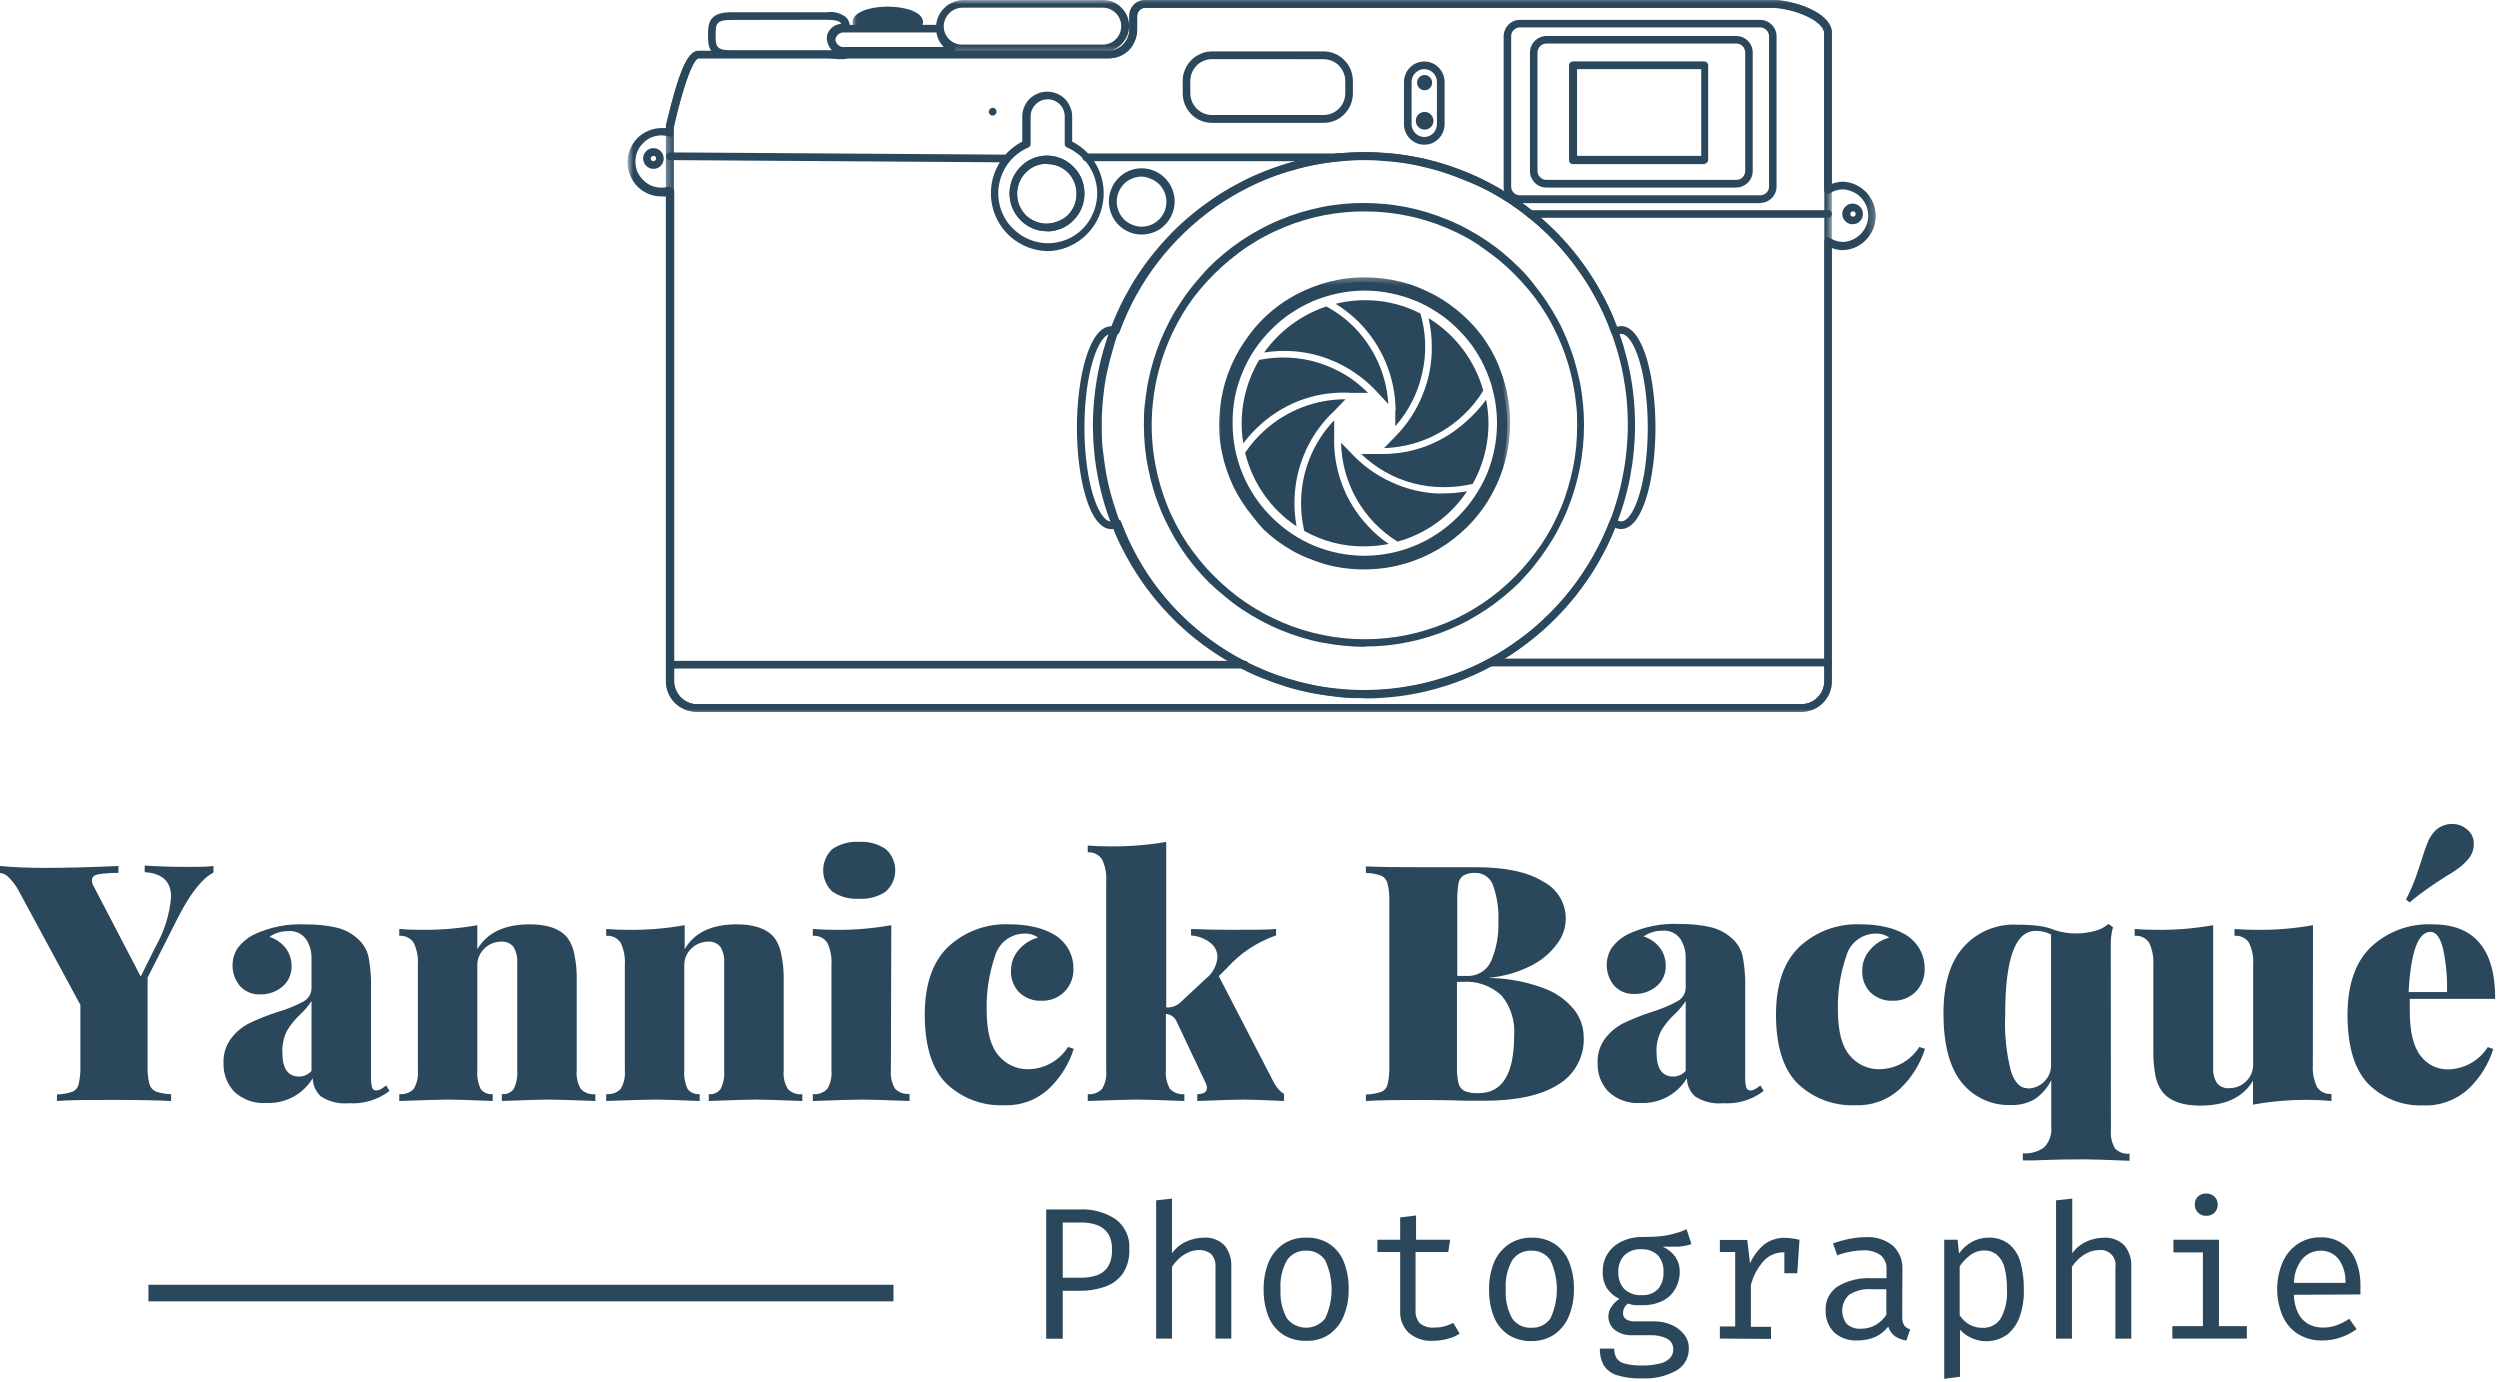 <?xml version="1.0" encoding="UTF-8"?>
<svg xmlns="http://www.w3.org/2000/svg" width="302" height="167" viewBox="0 0 302 167" fill="none">
  <mask id="mask0_101_751" style="mask-type:luminance" maskUnits="userSpaceOnUse" x="80" y="0" width="142" height="86">
    <path d="M221.41 0H80.32V86H221.41V0Z" fill="white"></path>
  </mask>
  <g mask="url(#mask0_101_751)">
    <path d="M81.4 15.42V82.15C81.39 82.518 81.451 82.885 81.58 83.23C81.707 83.575 81.9 83.891 82.15 84.16C82.396 84.432 82.696 84.65 83.03 84.8C83.342 84.954 83.682 85.043 84.03 85.06H217.7C218.066 85.047 218.427 84.962 218.76 84.81C219.095 84.656 219.395 84.437 219.644 84.166C219.893 83.895 220.085 83.576 220.21 83.23C220.332 82.883 220.39 82.517 220.38 82.15V3.88C220.14 2.36 216.69 1.06 214.38 0.93H138.28C138.156 0.938 138.036 0.971 137.926 1.028C137.815 1.085 137.718 1.164 137.64 1.26C137.554 1.349 137.487 1.454 137.443 1.569C137.398 1.684 137.377 1.807 137.38 1.93V3.52C137.387 4.461 137.029 5.368 136.38 6.05C136.049 6.375 135.657 6.631 135.226 6.803C134.795 6.974 134.334 7.059 133.87 7.05H84.37C84.27 7.05 83.31 7.32 81.52 14.83C81.46 15.19 81.43 15.33 81.4 15.42ZM217.7 86H84.08C83.597 85.984 83.122 85.876 82.68 85.68C82.224 85.485 81.812 85.201 81.468 84.844C81.125 84.486 80.856 84.063 80.68 83.6C80.505 83.141 80.424 82.651 80.44 82.16V15.35C80.43 15.3 80.43 15.249 80.44 15.2C80.44 15.2 80.5 14.96 80.56 14.7C82 8.7 83.08 6.21 84.31 6.21H133.81C134.153 6.209 134.493 6.142 134.81 6.01C135.13 5.877 135.42 5.68 135.66 5.43C135.908 5.186 136.102 4.893 136.23 4.57C136.357 4.252 136.421 3.912 136.42 3.57V1.9C136.422 1.653 136.469 1.409 136.56 1.18C136.655 0.954 136.79 0.747 136.96 0.57C137.131 0.393 137.335 0.25 137.56 0.15C137.784 0.052 138.025 -0.002 138.27 -0.01H214.5C216.67 0.12 220.98 1.4 221.29 3.77C221.295 3.779 221.298 3.789 221.298 3.8C221.298 3.811 221.295 3.821 221.29 3.83V82.14C221.31 82.631 221.231 83.12 221.059 83.581C220.888 84.041 220.626 84.462 220.29 84.82C219.958 85.178 219.558 85.466 219.113 85.669C218.668 85.871 218.188 85.984 217.7 86Z" fill="#2B475C"></path>
  </g>
  <mask id="mask1_101_751" style="mask-type:luminance" maskUnits="userSpaceOnUse" x="112" y="0" width="26" height="7">
    <path d="M137.25 0H112.09V6.63H137.25V0Z" fill="white"></path>
  </mask>
  <g mask="url(#mask1_101_751)">
    <path d="M116.26 0.93C115.968 0.93 115.679 0.988 115.41 1.1C115.142 1.214 114.898 1.376 114.69 1.58C114.262 1.996 114.014 2.563 114 3.16C114.001 3.455 114.059 3.747 114.17 4.02C114.281 4.289 114.444 4.534 114.65 4.74C114.856 4.946 115.101 5.109 115.37 5.22C115.639 5.332 115.928 5.39 116.22 5.39H133.22C133.512 5.39 133.801 5.332 134.07 5.22C134.339 5.109 134.584 4.946 134.79 4.74C134.996 4.534 135.159 4.289 135.27 4.02C135.386 3.748 135.444 3.455 135.44 3.16C135.445 2.868 135.387 2.578 135.27 2.31C135.16 2.037 134.997 1.789 134.79 1.58C134.582 1.376 134.338 1.214 134.07 1.1C133.801 0.988 133.512 0.93 133.22 0.93H116.26ZM133.26 6.32H116.26C115.841 6.327 115.424 6.249 115.036 6.091C114.648 5.933 114.295 5.698 114 5.4C113.71 5.113 113.476 4.774 113.31 4.4C113.151 4.016 113.069 3.605 113.07 3.19C113.083 2.779 113.178 2.374 113.35 2C113.513 1.625 113.747 1.286 114.04 1C114.323 0.704 114.663 0.469 115.04 0.31C115.422 0.126 115.837 0.02 116.26 2.55107e-06H133.26C133.675 -0.001 134.086 0.081 134.47 0.24C134.847 0.399 135.187 0.634 135.47 0.93C135.761 1.217 135.995 1.556 136.16 1.93C136.314 2.315 136.396 2.725 136.4 3.14C136.396 3.555 136.314 3.965 136.16 4.35C135.995 4.724 135.76 5.063 135.47 5.35C135.179 5.643 134.834 5.875 134.452 6.033C134.071 6.191 133.663 6.272 133.25 6.27" fill="#2B475C"></path>
  </g>
  <path d="M102 3.92C101.741 3.897 101.482 3.976 101.28 4.14C101.075 4.303 100.942 4.54 100.91 4.8C100.942 5.06 101.075 5.297 101.28 5.46C101.377 5.546 101.492 5.61 101.616 5.648C101.74 5.686 101.871 5.697 102 5.68H114C113.527 5.203 113.222 4.585 113.13 3.92H102ZM114 6.61H102C101.751 6.62 101.503 6.579 101.27 6.49C101.035 6.411 100.82 6.281 100.64 6.11C100.454 5.946 100.304 5.745 100.2 5.52C100.092 5.294 100.028 5.05 100.01 4.8C100.03 4.552 100.09 4.308 100.19 4.08C100.298 3.852 100.451 3.648 100.64 3.48C100.82 3.309 101.035 3.179 101.27 3.1C101.504 3.017 101.752 2.983 102 3H113.45C113.513 3 113.576 3.012 113.634 3.036C113.692 3.06 113.745 3.095 113.79 3.14C113.833 3.183 113.867 3.235 113.89 3.291C113.912 3.348 113.922 3.409 113.92 3.47C113.917 3.891 114.035 4.304 114.26 4.66C114.476 5.011 114.788 5.292 115.16 5.47C115.236 5.504 115.3 5.559 115.346 5.628C115.392 5.697 115.418 5.777 115.42 5.86C115.43 5.942 115.417 6.025 115.382 6.099C115.346 6.174 115.29 6.237 115.22 6.28C114.866 6.509 114.452 6.631 114.03 6.63" fill="#2B475C"></path>
  <path d="M88.27 2.41C86.45 2.41 86.45 2.98 86.45 4.24C86.45 5.5 86.45 6.07 88.27 6.07H100.49C100.131 5.692 99.915 5.2 99.88 4.68C99.871 4.447 99.912 4.216 100 4C100.094 3.788 100.227 3.595 100.39 3.43C100.553 3.269 100.742 3.137 100.95 3.04C101.162 2.948 101.389 2.894 101.62 2.88C101.596 2.824 101.562 2.773 101.52 2.73C101.37 2.57 100.95 2.39 99.82 2.39L88.27 2.41ZM101.74 7.14C101.517 7.154 101.293 7.154 101.07 7.14C100.676 7.073 100.279 7.026 99.88 7H88.27C85.53 7 85.53 5.48 85.53 4.25C85.53 3.02 85.53 1.48 88.27 1.48H99.88C100.292 1.415 100.712 1.437 101.115 1.543C101.518 1.65 101.894 1.84 102.22 2.1C102.379 2.268 102.499 2.469 102.573 2.688C102.648 2.907 102.674 3.14 102.65 3.37C102.652 3.431 102.642 3.492 102.62 3.549C102.597 3.605 102.563 3.657 102.52 3.7C102.478 3.742 102.428 3.775 102.373 3.798C102.318 3.82 102.259 3.831 102.2 3.83H101.9C101.77 3.814 101.637 3.825 101.512 3.863C101.386 3.901 101.27 3.964 101.17 4.05C100.969 4.215 100.84 4.452 100.81 4.71C100.883 5.048 101.054 5.357 101.3 5.6C101.545 5.847 101.858 6.015 102.2 6.08C102.289 6.082 102.376 6.11 102.45 6.16C102.524 6.21 102.582 6.28 102.618 6.362C102.653 6.444 102.665 6.534 102.651 6.622C102.638 6.71 102.599 6.793 102.54 6.86C102.44 6.966 102.316 7.048 102.179 7.098C102.042 7.149 101.895 7.166 101.75 7.15" fill="#2B475C"></path>
  <mask id="mask2_101_751" style="mask-type:luminance" maskUnits="userSpaceOnUse" x="102" y="0" width="11" height="4">
    <path d="M112.08 0H102.82V3.96H112.08V0Z" fill="white"></path>
  </mask>
  <g mask="url(#mask2_101_751)">
    <path d="M110.71 3.7H103.76C103.65 3.702 103.543 3.663 103.46 3.59C103.317 3.484 103.201 3.347 103.119 3.19C103.038 3.032 102.993 2.858 102.99 2.68C103 1.44 105.14 0.8 107.24 0.8C109.34 0.8 111.5 1.44 111.5 2.68C111.499 2.858 111.456 3.033 111.374 3.191C111.292 3.349 111.174 3.486 111.03 3.59C110.945 3.665 110.834 3.705 110.72 3.7" fill="#2B475C"></path>
  </g>
  <path d="M126.48 19.78C126.007 19.772 125.538 19.861 125.1 20.04C124.663 20.221 124.265 20.486 123.93 20.82C123.254 21.501 122.873 22.421 122.87 23.38C122.852 24.335 123.212 25.258 123.87 25.95C124.198 26.288 124.593 26.553 125.03 26.73C125.465 26.921 125.935 27.019 126.41 27.02C126.881 27.019 127.347 26.924 127.78 26.74C128.234 26.581 128.649 26.328 129 26C129.328 25.656 129.592 25.256 129.78 24.82C129.96 24.382 130.051 23.913 130.05 23.44C130.065 22.489 129.706 21.569 129.05 20.88C128.719 20.543 128.323 20.275 127.887 20.093C127.451 19.911 126.983 19.818 126.51 19.82L126.48 19.78ZM126.48 27.93C125.886 27.936 125.297 27.82 124.75 27.59C124.198 27.358 123.699 27.018 123.28 26.59C122.43 25.734 121.953 24.576 121.953 23.37C121.953 22.164 122.43 21.006 123.28 20.15C123.694 19.721 124.19 19.381 124.74 19.15C125.288 18.92 125.876 18.801 126.47 18.8C127.067 18.801 127.659 18.92 128.21 19.15C128.76 19.381 129.256 19.721 129.67 20.15C130.1 20.571 130.44 21.074 130.67 21.63C130.897 22.192 131.009 22.794 131 23.4C131.002 23.994 130.886 24.582 130.659 25.132C130.433 25.681 130.1 26.18 129.68 26.6C129.268 27.032 128.771 27.372 128.22 27.6C127.676 27.832 127.091 27.951 126.5 27.95" fill="#2B475C"></path>
  <path d="M126.48 19.78C126.007 19.772 125.538 19.861 125.1 20.04C124.663 20.221 124.265 20.486 123.93 20.82C123.254 21.501 122.873 22.421 122.87 23.38C122.852 24.335 123.212 25.258 123.87 25.95C124.198 26.288 124.593 26.553 125.03 26.73C125.465 26.921 125.935 27.019 126.41 27.02C126.881 27.019 127.347 26.924 127.78 26.74C128.234 26.581 128.649 26.328 129 26C129.328 25.656 129.592 25.256 129.78 24.82C129.96 24.382 130.051 23.913 130.05 23.44C130.065 22.489 129.706 21.569 129.05 20.88C128.719 20.543 128.323 20.275 127.887 20.093C127.451 19.911 126.983 19.818 126.51 19.82L126.48 19.78ZM126.48 27.93C125.886 27.936 125.297 27.82 124.75 27.59C124.198 27.358 123.699 27.018 123.28 26.59C122.43 25.734 121.953 24.576 121.953 23.37C121.953 22.164 122.43 21.006 123.28 20.15C123.694 19.721 124.19 19.381 124.74 19.15C125.288 18.92 125.876 18.801 126.47 18.8C127.067 18.801 127.659 18.92 128.21 19.15C128.76 19.381 129.256 19.721 129.67 20.15C130.1 20.571 130.44 21.074 130.67 21.63C130.897 22.192 131.009 22.794 131 23.4C131.002 23.994 130.886 24.582 130.659 25.132C130.433 25.681 130.1 26.18 129.68 26.6C129.268 27.032 128.771 27.372 128.22 27.6C127.676 27.832 127.091 27.951 126.5 27.95" fill="#2B475C"></path>
  <path d="M137.92 21.33C137.529 21.332 137.141 21.41 136.78 21.56C136.405 21.704 136.064 21.925 135.78 22.21C135.499 22.497 135.278 22.837 135.13 23.21C134.98 23.571 134.902 23.959 134.9 24.35C134.9 24.745 134.978 25.136 135.13 25.5C135.275 25.875 135.496 26.215 135.78 26.5C136.064 26.785 136.405 27.006 136.78 27.15C137.14 27.305 137.528 27.383 137.92 27.38C138.312 27.385 138.701 27.306 139.06 27.15C139.793 26.846 140.376 26.263 140.68 25.53C140.828 25.165 140.903 24.774 140.9 24.38C140.902 23.586 140.589 22.824 140.03 22.26C139.745 21.976 139.405 21.755 139.03 21.61C138.682 21.445 138.305 21.35 137.92 21.33ZM137.92 28.33C137.397 28.332 136.879 28.23 136.397 28.029C135.914 27.828 135.477 27.533 135.11 27.16C134.739 26.791 134.45 26.348 134.26 25.86C134.055 25.376 133.95 24.856 133.95 24.33C133.95 23.804 134.055 23.284 134.26 22.8C134.45 22.315 134.74 21.876 135.11 21.51C135.661 20.947 136.368 20.562 137.141 20.407C137.913 20.252 138.714 20.333 139.44 20.64C139.926 20.837 140.365 21.134 140.73 21.51C141.1 21.878 141.393 22.317 141.59 22.8C141.795 23.284 141.9 23.804 141.9 24.33C141.9 24.856 141.795 25.376 141.59 25.86C141.393 26.346 141.101 26.788 140.73 27.16C140.365 27.537 139.926 27.833 139.44 28.03C138.958 28.23 138.442 28.332 137.92 28.33Z" fill="#2B475C"></path>
  <path d="M126.48 12C126.214 12.01 125.953 12.071 125.71 12.18C125.469 12.295 125.252 12.454 125.07 12.65C124.883 12.842 124.737 13.07 124.64 13.32C124.539 13.567 124.491 13.833 124.5 14.1V17.4C124.505 17.491 124.481 17.581 124.43 17.657C124.38 17.733 124.306 17.79 124.22 17.82C123.802 18.001 123.406 18.229 123.04 18.5C122.674 18.769 122.339 19.078 122.04 19.42C121.745 19.767 121.49 20.146 121.28 20.55C120.86 21.366 120.625 22.263 120.59 23.18C120.58 23.636 120.62 24.092 120.71 24.54C120.798 24.988 120.939 25.425 121.13 25.84C121.318 26.258 121.553 26.654 121.83 27.02C122.124 27.39 122.46 27.726 122.83 28.02C123.177 28.314 123.56 28.563 123.97 28.76C124.378 28.962 124.807 29.116 125.25 29.22C126.137 29.433 127.063 29.433 127.95 29.22C128.393 29.116 128.822 28.962 129.23 28.76C129.637 28.558 130.02 28.31 130.37 28.02C131.081 27.435 131.64 26.687 132 25.84C132.191 25.425 132.332 24.988 132.42 24.54C132.51 24.092 132.55 23.636 132.54 23.18C132.524 22.724 132.457 22.271 132.34 21.83C132.226 21.386 132.062 20.956 131.85 20.55C131.636 20.148 131.382 19.769 131.09 19.42C130.791 19.078 130.456 18.769 130.09 18.5C129.724 18.229 129.328 18.001 128.91 17.82C128.822 17.791 128.746 17.735 128.694 17.659C128.641 17.583 128.616 17.492 128.62 17.4V14.09C128.62 13.813 128.57 13.538 128.47 13.28C128.363 13.022 128.207 12.788 128.01 12.59C127.812 12.396 127.577 12.243 127.32 12.14C127.053 12.034 126.767 11.986 126.48 12ZM126.48 30.33C125.715 30.313 124.957 30.168 124.24 29.9C123.516 29.625 122.841 29.237 122.24 28.75C121.047 27.759 120.215 26.402 119.87 24.89C119.702 24.135 119.658 23.359 119.74 22.59C119.819 21.82 120.029 21.069 120.36 20.37C120.682 19.67 121.118 19.028 121.65 18.47C122.187 17.919 122.808 17.457 123.49 17.1V14.1C123.487 13.706 123.562 13.315 123.71 12.95C123.864 12.58 124.084 12.241 124.36 11.95C124.646 11.669 124.987 11.447 125.36 11.3C126.093 10.997 126.917 10.997 127.65 11.3C128.023 11.447 128.364 11.669 128.65 11.95C128.926 12.239 129.143 12.578 129.29 12.95C129.446 13.313 129.524 13.705 129.52 14.1V17.1C130.207 17.453 130.832 17.916 131.37 18.47C131.901 19.03 132.34 19.672 132.67 20.37C133.331 21.784 133.5 23.379 133.15 24.9C132.989 25.654 132.698 26.375 132.29 27.03C131.482 28.358 130.248 29.373 128.79 29.91C128.071 30.183 127.309 30.329 126.54 30.34" fill="#2B475C"></path>
  <path d="M146.4 7.14C146.056 7.145 145.717 7.216 145.4 7.35C145.081 7.48 144.792 7.674 144.55 7.92C144.31 8.169 144.12 8.46 143.99 8.78C143.855 9.096 143.787 9.436 143.79 9.78V11.26C143.792 11.603 143.86 11.943 143.99 12.26C144.124 12.58 144.317 12.872 144.56 13.12C144.799 13.364 145.085 13.558 145.4 13.69C145.717 13.821 146.057 13.889 146.4 13.89H159.9C160.243 13.889 160.583 13.821 160.9 13.69C161.215 13.558 161.501 13.364 161.74 13.12C161.986 12.875 162.18 12.582 162.31 12.26C162.44 11.943 162.508 11.603 162.51 11.26V9.79C162.508 9.447 162.44 9.107 162.31 8.79C162.18 8.47 161.99 8.179 161.75 7.93C161.51 7.682 161.22 7.488 160.9 7.36C160.583 7.226 160.244 7.155 159.9 7.15L146.4 7.14ZM159.9 14.84H146.4C145.936 14.841 145.477 14.749 145.05 14.57C144.616 14.393 144.225 14.127 143.9 13.79C143.574 13.46 143.316 13.069 143.14 12.64C142.961 12.205 142.87 11.74 142.87 11.27V9.79C142.859 9.322 142.951 8.858 143.14 8.43C143.315 7.997 143.573 7.602 143.901 7.269C144.229 6.936 144.619 6.671 145.05 6.49C145.477 6.307 145.936 6.212 146.4 6.21H159.9C160.367 6.213 160.829 6.308 161.26 6.49C161.689 6.67 162.077 6.935 162.4 7.27C162.732 7.601 162.993 7.996 163.17 8.43C163.341 8.863 163.43 9.324 163.43 9.79V11.27C163.43 11.74 163.339 12.205 163.16 12.64C162.984 13.069 162.726 13.46 162.4 13.79C162.074 14.125 161.682 14.391 161.25 14.57C160.822 14.748 160.363 14.84 159.9 14.84Z" fill="#2B475C"></path>
  <path d="M172.05 8.35C171.848 8.355 171.648 8.396 171.46 8.47C171.277 8.553 171.111 8.668 170.97 8.81C170.825 8.951 170.713 9.122 170.64 9.31C170.561 9.497 170.52 9.697 170.52 9.9V15C170.518 15.203 170.559 15.404 170.64 15.59C170.717 15.776 170.829 15.946 170.97 16.09C171.113 16.235 171.283 16.35 171.47 16.43C171.748 16.549 172.056 16.58 172.353 16.519C172.65 16.458 172.921 16.309 173.13 16.09C173.278 15.952 173.391 15.78 173.46 15.59C173.541 15.404 173.582 15.203 173.58 15V9.9C173.58 9.697 173.539 9.497 173.46 9.31C173.391 9.122 173.282 8.951 173.14 8.81C172.993 8.67 172.824 8.555 172.64 8.47C172.452 8.395 172.252 8.354 172.05 8.35ZM172.05 17.48C171.727 17.483 171.407 17.418 171.11 17.29C170.66 17.1 170.277 16.782 170.008 16.374C169.739 15.966 169.597 15.488 169.6 15V9.9C169.597 9.577 169.662 9.257 169.79 8.96C169.911 8.66 170.091 8.388 170.32 8.16C170.541 7.925 170.811 7.741 171.11 7.62C171.408 7.495 171.727 7.43 172.05 7.43C172.373 7.43 172.692 7.495 172.99 7.62C173.292 7.741 173.565 7.925 173.79 8.16C174.016 8.391 174.196 8.662 174.32 8.96C174.443 9.258 174.508 9.577 174.51 9.9V15C174.508 15.326 174.443 15.648 174.32 15.95C174.202 16.251 174.021 16.524 173.79 16.75C173.563 16.985 173.291 17.172 172.99 17.3C172.691 17.42 172.372 17.481 172.05 17.48Z" fill="#2B475C"></path>
  <path d="M173 10C172.999 10.244 172.902 10.477 172.73 10.65C172.645 10.734 172.543 10.8 172.431 10.843C172.319 10.886 172.2 10.905 172.08 10.9C171.959 10.903 171.84 10.879 171.729 10.831C171.619 10.782 171.52 10.71 171.44 10.62C171.353 10.536 171.285 10.435 171.24 10.323C171.195 10.211 171.175 10.091 171.18 9.97C171.183 9.729 171.279 9.499 171.449 9.329C171.619 9.159 171.849 9.063 172.09 9.06C172.211 9.061 172.331 9.087 172.443 9.135C172.555 9.183 172.656 9.253 172.74 9.34C172.827 9.426 172.896 9.529 172.94 9.642C172.985 9.756 173.005 9.878 173 10Z" fill="#2B475C"></path>
  <path d="M173.16 14.6C173.162 14.741 173.135 14.88 173.08 15.009C173.025 15.138 172.943 15.255 172.84 15.35C172.742 15.453 172.624 15.533 172.493 15.586C172.362 15.64 172.221 15.665 172.08 15.66C171.941 15.661 171.804 15.633 171.676 15.578C171.549 15.523 171.434 15.442 171.34 15.34C171.239 15.244 171.159 15.127 171.105 14.998C171.052 14.869 171.026 14.73 171.03 14.59C171.029 14.306 171.141 14.033 171.34 13.83C171.439 13.732 171.555 13.653 171.684 13.6C171.813 13.547 171.951 13.52 172.09 13.52C172.23 13.518 172.37 13.545 172.499 13.6C172.628 13.655 172.744 13.737 172.84 13.84C172.942 13.938 173.023 14.057 173.078 14.187C173.133 14.318 173.161 14.458 173.16 14.6Z" fill="#2B475C"></path>
  <path d="M120.38 13.49C120.382 13.552 120.371 13.614 120.347 13.671C120.323 13.728 120.286 13.779 120.24 13.82C120.201 13.867 120.152 13.903 120.097 13.928C120.041 13.952 119.981 13.963 119.92 13.96C119.858 13.963 119.796 13.951 119.739 13.927C119.682 13.903 119.631 13.866 119.59 13.82C119.545 13.778 119.509 13.727 119.485 13.67C119.461 13.613 119.449 13.552 119.45 13.49C119.453 13.366 119.503 13.248 119.59 13.161C119.678 13.073 119.796 13.023 119.92 13.02C119.98 13.019 120.04 13.031 120.095 13.055C120.15 13.079 120.2 13.115 120.24 13.16C120.286 13.202 120.322 13.253 120.346 13.31C120.37 13.367 120.382 13.428 120.38 13.49Z" fill="#2B475C"></path>
  <path d="M186.81 5.26C186.523 5.263 186.248 5.379 186.046 5.583C185.843 5.787 185.73 6.063 185.73 6.35V20.65C185.726 20.792 185.753 20.933 185.808 21.064C185.863 21.196 185.946 21.313 186.05 21.41C186.147 21.514 186.264 21.597 186.395 21.652C186.527 21.707 186.668 21.734 186.81 21.73H209.74C209.884 21.735 210.027 21.709 210.16 21.654C210.293 21.599 210.412 21.516 210.51 21.41C210.709 21.207 210.821 20.934 210.82 20.65V6.35C210.82 6.063 210.709 5.787 210.51 5.58C210.41 5.477 210.29 5.396 210.158 5.341C210.025 5.286 209.883 5.259 209.74 5.26H186.81ZM209.74 22.66H186.81C186.549 22.662 186.291 22.611 186.05 22.51C185.806 22.413 185.584 22.267 185.4 22.08C185.218 21.891 185.073 21.671 184.97 21.43C184.87 21.186 184.819 20.924 184.82 20.66V6.35C184.82 6.089 184.871 5.831 184.97 5.59C185.069 5.347 185.215 5.126 185.4 4.94C185.582 4.75 185.804 4.603 186.05 4.51C186.289 4.402 186.548 4.347 186.81 4.35H209.74C210.005 4.348 210.268 4.403 210.51 4.51C210.752 4.606 210.97 4.752 211.15 4.94C211.335 5.126 211.481 5.347 211.58 5.59C211.679 5.831 211.73 6.089 211.73 6.35V20.65C211.73 20.911 211.679 21.169 211.58 21.41C211.481 21.653 211.335 21.874 211.15 22.06C210.965 22.241 210.748 22.387 210.51 22.49C210.266 22.594 210.005 22.648 209.74 22.65" fill="#2B475C"></path>
  <path d="M183.62 3.31C183.478 3.306 183.337 3.333 183.205 3.388C183.074 3.443 182.957 3.526 182.86 3.63C182.756 3.729 182.675 3.848 182.621 3.981C182.568 4.114 182.544 4.257 182.55 4.4V22.52C182.545 22.661 182.57 22.802 182.623 22.933C182.677 23.064 182.757 23.183 182.86 23.28C182.958 23.383 183.076 23.463 183.207 23.517C183.338 23.57 183.479 23.595 183.62 23.59H212.62C212.763 23.593 212.904 23.567 213.037 23.514C213.169 23.46 213.289 23.381 213.39 23.28C213.492 23.183 213.573 23.064 213.627 22.933C213.68 22.802 213.705 22.661 213.7 22.52V4.4C213.701 4.257 213.674 4.116 213.621 3.984C213.567 3.851 213.488 3.731 213.387 3.63C213.287 3.529 213.167 3.448 213.036 3.393C212.904 3.338 212.763 3.31 212.62 3.31H183.62ZM212.62 24.54H183.62C183.359 24.537 183.1 24.483 182.86 24.38C182.616 24.283 182.394 24.137 182.21 23.95C182.029 23.763 181.886 23.542 181.79 23.3C181.687 23.06 181.635 22.801 181.64 22.54V4.4C181.635 4.139 181.686 3.88 181.79 3.64C181.886 3.398 182.029 3.177 182.21 2.99C182.397 2.803 182.617 2.654 182.86 2.55C183.101 2.449 183.359 2.398 183.62 2.4H212.62C212.881 2.398 213.139 2.449 213.38 2.55C213.623 2.654 213.843 2.803 214.03 2.99C214.217 3.174 214.363 3.396 214.46 3.64C214.559 3.881 214.61 4.139 214.61 4.4V22.52C214.61 22.781 214.559 23.039 214.46 23.28C214.363 23.524 214.217 23.746 214.03 23.93C213.844 24.115 213.623 24.261 213.38 24.36C213.14 24.462 212.881 24.517 212.62 24.52" fill="#2B475C"></path>
  <path d="M190.51 18.83H205.51V8.35H190.51V18.83ZM205.97 19.83H190C189.875 19.822 189.758 19.769 189.67 19.68C189.627 19.637 189.593 19.585 189.57 19.529C189.548 19.472 189.538 19.411 189.54 19.35V7.89C189.54 7.767 189.586 7.649 189.67 7.56C189.759 7.474 189.876 7.424 190 7.42H205.88C206.004 7.424 206.121 7.474 206.21 7.56C206.298 7.647 206.349 7.766 206.35 7.89V19.3C206.349 19.427 206.299 19.549 206.21 19.64C206.168 19.685 206.116 19.72 206.06 19.744C206.003 19.768 205.942 19.78 205.88 19.78" fill="#2B475C"></path>
  <path d="M164.91 35C163.842 34.998 162.777 35.102 161.73 35.31C160.682 35.516 159.657 35.824 158.67 36.23C157.682 36.645 156.735 37.151 155.84 37.74C154.953 38.329 154.123 38.998 153.36 39.74C152.613 40.499 151.943 41.33 151.36 42.22C150.765 43.112 150.259 44.059 149.85 45.05C149.433 46.042 149.118 47.074 148.91 48.13C148.699 49.184 148.592 50.255 148.59 51.33C148.589 52.407 148.689 53.482 148.89 54.54C149.099 55.598 149.411 56.633 149.82 57.63C150.62 59.632 151.806 61.456 153.31 63C154.065 63.746 154.893 64.416 155.78 65C156.663 65.6 157.605 66.109 158.59 66.52C159.577 66.932 160.602 67.247 161.65 67.46C162.697 67.671 163.762 67.779 164.83 67.78C165.901 67.781 166.969 67.678 168.02 67.47C169.049 67.257 170.054 66.942 171.02 66.53C172.012 66.123 172.96 65.617 173.85 65.02C174.735 64.434 175.562 63.764 176.32 63.02C177.067 62.258 177.737 61.424 178.32 60.53C178.911 59.633 179.417 58.682 179.83 57.69C181.061 54.689 181.385 51.393 180.76 48.21C180.549 47.16 180.241 46.133 179.84 45.14C179.432 44.148 178.93 43.196 178.34 42.3C176.553 39.626 174.017 37.539 171.05 36.3C170.085 35.885 169.079 35.57 168.05 35.36C167.018 35.137 165.966 35.016 164.91 35ZM164.91 68.75C162.649 68.751 160.409 68.306 158.32 67.44C157.269 67.013 156.263 66.481 155.32 65.85C154.381 65.218 153.504 64.498 152.7 63.7C151.903 62.895 151.186 62.014 150.56 61.07C149.929 60.125 149.393 59.12 148.96 58.07C148.517 57.02 148.182 55.928 147.96 54.81C147.74 53.697 147.629 52.565 147.63 51.43C147.621 50.295 147.728 49.163 147.95 48.05C148.38 45.814 149.25 43.687 150.51 41.79C151.767 39.9 153.376 38.27 155.25 36.99C157.129 35.732 159.235 34.852 161.45 34.4C162.555 34.172 163.681 34.058 164.81 34.06C165.942 34.049 167.072 34.16 168.18 34.39C169.288 34.613 170.37 34.948 171.41 35.39C172.459 35.826 173.463 36.362 174.41 36.99C175.342 37.612 176.21 38.326 177 39.12C177.8 39.921 178.52 40.799 179.15 41.74C179.777 42.685 180.31 43.69 180.74 44.74C181.173 45.79 181.507 46.878 181.74 47.99C182.18 50.225 182.18 52.525 181.74 54.76C181.308 56.986 180.445 59.105 179.2 61C178.576 61.946 177.859 62.827 177.06 63.63C176.271 64.438 175.399 65.162 174.46 65.79C173.514 66.418 172.509 66.954 171.46 67.39C170.423 67.832 169.344 68.167 168.24 68.39C167.134 68.613 166.008 68.727 164.88 68.73" fill="#2B475C"></path>
  <path d="M164.91 25.54C164.072 25.532 163.234 25.568 162.4 25.65C161.56 25.73 160.72 25.85 159.9 26.01C159.08 26.17 158.26 26.38 157.45 26.62C156.646 26.863 155.855 27.147 155.08 27.47C154.3 27.79 153.54 28.15 152.8 28.54C152.06 28.93 151.33 29.38 150.63 29.84C149.93 30.3 149.26 30.84 148.63 31.34C147.312 32.418 146.096 33.617 145 34.92C144.463 35.561 143.959 36.228 143.49 36.92C143.02 37.63 142.59 38.35 142.19 39.1C141.792 39.845 141.431 40.609 141.11 41.39C140.782 42.171 140.495 42.969 140.25 43.78C140.01 44.58 139.8 45.41 139.63 46.24C139.461 47.069 139.337 47.907 139.26 48.75C138.997 51.28 139.115 53.835 139.61 56.33C139.77 57.157 139.97 57.977 140.21 58.79C140.45 59.6 140.74 60.4 141.05 61.18C141.36 61.96 141.74 62.73 142.13 63.48C142.521 64.229 142.952 64.957 143.42 65.66C143.886 66.351 144.387 67.019 144.92 67.66C145.446 68.319 146.01 68.947 146.61 69.54C147.198 70.144 147.819 70.714 148.47 71.25C149.111 71.79 149.778 72.297 150.47 72.77C151.17 73.24 151.89 73.67 152.63 74.08C153.399 74.505 154.19 74.889 155 75.23C155.777 75.561 156.571 75.848 157.38 76.09C158.181 76.341 158.996 76.548 159.82 76.71C160.643 76.881 161.474 77.008 162.31 77.09C163.147 77.178 163.988 77.222 164.83 77.22C165.67 77.22 166.51 77.18 167.35 77.1C168.186 77.022 169.017 76.898 169.84 76.73C170.66 76.56 171.48 76.36 172.28 76.11C173.087 75.867 173.882 75.583 174.66 75.26C175.439 74.941 176.2 74.58 176.94 74.18C177.68 73.78 178.4 73.34 179.1 72.88C180.499 71.936 181.801 70.858 182.99 69.66C183.588 69.062 184.155 68.435 184.69 67.78C185.223 67.113 185.723 66.447 186.19 65.78C186.66 65.079 187.094 64.355 187.49 63.61C187.88 62.86 188.24 62.1 188.57 61.32C188.9 60.54 189.17 59.74 189.41 58.93C189.65 58.12 189.86 57.3 190.03 56.46C190.2 55.62 190.32 54.8 190.4 53.95C190.48 53.1 190.52 52.26 190.52 51.42C190.52 50.58 190.52 49.73 190.4 48.89C190.322 48.051 190.198 47.216 190.03 46.39C189.87 45.563 189.67 44.743 189.43 43.93C189.187 43.123 188.903 42.328 188.58 41.55C188.26 40.77 187.9 40 187.51 39.26C187.121 38.513 186.69 37.789 186.22 37.09C185.757 36.399 185.26 35.731 184.73 35.09C183.66 33.793 182.475 32.595 181.19 31.51C180.54 30.97 179.87 30.51 179.19 30C178.51 29.49 177.71 29 177 28.61C176.263 28.21 175.505 27.849 174.73 27.53C173.96 27.199 173.172 26.912 172.37 26.67C171.572 26.419 170.761 26.212 169.94 26.05C168.294 25.714 166.619 25.543 164.94 25.54H164.91ZM164.91 78.14C164.038 78.138 163.167 78.092 162.3 78C161.44 77.92 160.57 77.79 159.72 77.63C158.87 77.47 158.02 77.25 157.19 77C156.36 76.75 155.53 76.45 154.72 76.12C153.91 75.79 153.13 75.41 152.36 75C151.59 74.59 150.84 74.14 150.11 73.66C149.38 73.18 148.69 72.66 148.02 72.09C147.323 71.539 146.655 70.952 146.02 70.33C145.41 69.72 144.82 69.07 144.26 68.39C143.7 67.71 143.19 67.02 142.71 66.29C142.22 65.561 141.769 64.807 141.36 64.03C140.943 63.26 140.566 62.469 140.23 61.66C139.9 60.85 139.6 60.03 139.35 59.19C139.092 58.352 138.878 57.501 138.71 56.64C138.532 55.781 138.399 54.913 138.31 54.04C138.23 53.16 138.18 52.29 138.18 51.41C138.18 50.53 138.18 49.66 138.3 48.78C138.42 47.9 138.51 47.04 138.68 46.18C138.85 45.32 139.06 44.47 139.31 43.63C139.56 42.79 139.85 41.96 140.18 41.15C140.51 40.34 140.89 39.55 141.29 38.77C141.69 37.99 142.15 37.25 142.63 36.52C143.11 35.79 143.63 35.08 144.18 34.4C144.73 33.72 145.32 33.07 145.93 32.4C146.545 31.776 147.193 31.186 147.87 30.63C148.54 30.07 149.24 29.55 149.96 29.06C150.682 28.57 151.43 28.119 152.2 27.71C152.965 27.289 153.753 26.912 154.56 26.58C155.36 26.239 156.178 25.942 157.01 25.69C157.85 25.43 158.69 25.22 159.55 25.04C160.41 24.86 161.26 24.74 162.13 24.65C163 24.56 163.87 24.52 164.74 24.52C165.61 24.52 166.48 24.57 167.35 24.65C168.22 24.73 169.07 24.86 169.93 25.03C170.79 25.2 171.63 25.42 172.46 25.67C173.295 25.924 174.116 26.221 174.92 26.56C175.727 26.889 176.515 27.262 177.28 27.68C178.049 28.091 178.797 28.542 179.52 29.03C180.25 29.52 180.94 30.03 181.62 30.6C182.3 31.17 182.93 31.74 183.55 32.36C184.17 32.98 184.75 33.63 185.31 34.36C185.87 35.09 186.38 35.74 186.86 36.47C187.34 37.2 187.79 37.95 188.21 38.72C188.63 39.49 188.99 40.29 189.32 41.1C189.65 41.91 189.95 42.74 190.2 43.58C190.45 44.42 190.66 45.27 190.84 46.13C191.02 46.99 191.13 47.86 191.22 48.73C191.31 49.6 191.35 50.48 191.35 51.36C191.35 52.24 191.3 53.11 191.22 53.97C191.14 54.83 191.01 55.71 190.84 56.57C190.67 57.43 190.46 58.28 190.21 59.11C189.96 59.94 189.67 60.77 189.34 61.58C189.01 62.39 188.63 63.18 188.23 63.95C187.83 64.72 187.37 65.47 186.89 66.2C186.41 66.93 185.89 67.63 185.35 68.31C184.81 68.99 184.21 69.64 183.6 70.31C183.002 70.905 182.375 71.469 181.72 72C181.05 72.55 180.36 73.08 179.64 73.56C178.92 74.04 178.17 74.5 177.41 74.92C176.65 75.34 175.86 75.7 175.06 76.04C174.26 76.38 173.44 76.67 172.61 76.93C171.779 77.189 170.934 77.403 170.08 77.57C169.231 77.749 168.373 77.882 167.51 77.97C166.65 78.05 165.78 78.1 164.91 78.1" fill="#2B475C"></path>
  <path d="M164.91 19.34C163.91 19.34 162.83 19.39 161.8 19.49C160.77 19.59 159.73 19.74 158.71 19.94C157.69 20.14 156.71 20.39 155.71 20.69C154.714 20.973 153.732 21.306 152.77 21.69C151.77 22.09 150.86 22.54 149.94 23.03C149.02 23.52 148.13 24.03 147.26 24.64C146.39 25.25 145.56 25.84 144.75 26.5C143.94 27.16 143.17 27.87 142.43 28.61C141.69 29.35 141 30.17 140.3 31C139.6 31.83 139.02 32.65 138.44 33.52C137.856 34.387 137.318 35.285 136.83 36.21C136.33 37.13 135.89 38.08 135.48 39.05C135.095 40.032 134.761 41.033 134.48 42.05C134.18 43.05 133.92 44.05 133.71 45.05C133.5 46.05 133.35 47.11 133.25 48.15C133.142 49.193 133.088 50.241 133.09 51.29C133.09 52.29 133.09 53.39 133.23 54.43C133.37 55.47 133.49 56.51 133.69 57.54C133.89 58.57 134.14 59.54 134.44 60.54C134.74 61.54 135.09 62.54 135.44 63.54C135.79 64.54 136.29 65.46 136.78 66.39C137.27 67.32 137.78 68.21 138.37 69.08C138.96 69.95 139.57 70.8 140.23 71.61C140.887 72.422 141.584 73.199 142.32 73.94C143.06 74.68 143.82 75.39 144.63 76.06C145.44 76.73 146.27 77.35 147.13 77.93C147.992 78.519 148.887 79.06 149.81 79.55C150.72 80.05 151.66 80.49 152.62 80.9C153.58 81.31 154.57 81.66 155.56 81.96C156.55 82.26 157.56 82.52 158.56 82.73C159.56 82.94 160.56 83.09 161.64 83.19C162.676 83.298 163.718 83.352 164.76 83.35C165.8 83.35 166.84 83.3 167.88 83.2C168.88 83.1 169.94 82.94 170.96 82.74C171.973 82.542 172.975 82.288 173.96 81.98C174.991 81.681 176.006 81.327 177 80.92C177.964 80.526 178.906 80.079 179.82 79.58C180.74 79.09 181.63 78.58 182.5 77.97C183.37 77.36 184.2 76.77 185.01 76.1C185.82 75.43 186.58 74.73 187.32 73.99C188.056 73.249 188.753 72.472 189.41 71.66C190.076 70.855 190.697 70.014 191.27 69.14C191.853 68.268 192.39 67.367 192.88 66.44C193.37 65.52 193.82 64.57 194.22 63.6C194.62 62.63 194.97 61.6 195.27 60.6C195.57 59.6 195.82 58.6 196.02 57.54C196.229 56.512 196.383 55.474 196.48 54.43C196.588 53.39 196.642 52.345 196.64 51.3C196.64 50.25 196.59 49.21 196.49 48.17C196.39 47.13 196.23 46.09 196.03 45.06C195.828 44.048 195.575 43.046 195.27 42.06C194.97 41.06 194.62 40.06 194.27 39.12C193.92 38.18 193.43 37.2 192.94 36.28C192.45 35.36 191.94 34.46 191.35 33.59C190.76 32.72 190.15 31.88 189.49 31.07C188.83 30.26 188.14 29.48 187.41 28.74C186.68 28 185.91 27.3 185.11 26.64C184.31 25.98 183.47 25.34 182.61 24.76C181.749 24.177 180.857 23.64 179.94 23.15C178.986 22.649 178.004 22.202 177 21.81C176 21.41 175.07 21.05 174.07 20.74C173.07 20.43 172.07 20.18 171.07 19.97C170.07 19.76 169.07 19.61 167.99 19.51C166.91 19.41 166 19.35 164.91 19.34ZM164.91 84.34C163.84 84.34 162.77 84.34 161.69 84.2C160.61 84.06 159.56 83.94 158.51 83.73C157.454 83.529 156.409 83.272 155.38 82.96C154.38 82.65 153.38 82.29 152.38 81.89C151.38 81.49 150.38 81.02 149.47 80.51C148.519 80.005 147.594 79.451 146.7 78.85C145.801 78.255 144.933 77.614 144.1 76.93C143.266 76.249 142.468 75.525 141.71 74.76C140.95 74 140.22 73.2 139.54 72.37C138.854 71.536 138.21 70.668 137.61 69.77C137.01 68.87 136.46 67.95 135.95 67C135.44 66.05 134.95 65.07 134.56 64.07C134.145 63.09 133.781 62.088 133.47 61.07C132.843 58.999 132.415 56.873 132.19 54.72C132.08 53.64 132.03 52.56 132.02 51.48C132.018 50.398 132.072 49.317 132.18 48.24C132.379 46.084 132.795 43.953 133.42 41.88C133.721 40.845 134.078 39.827 134.49 38.83C134.9 37.83 135.36 36.83 135.86 35.89C136.36 34.95 136.92 34 137.51 33.1C138.104 32.2 138.745 31.332 139.43 30.5C140.11 29.66 140.83 28.86 141.58 28.09C142.33 27.32 143.14 26.6 143.97 25.91C144.8 25.22 145.66 24.58 146.55 23.97C147.441 23.367 148.363 22.81 149.31 22.3C150.26 21.79 151.23 21.3 152.22 20.91C153.2 20.493 154.201 20.129 155.22 19.82C156.22 19.5 157.29 19.24 158.34 19.02C160.449 18.608 162.591 18.393 164.74 18.38C165.82 18.38 166.89 18.44 167.96 18.54C169.03 18.64 170.09 18.81 171.15 19.01C172.21 19.21 173.24 19.49 174.27 19.8C175.3 20.11 176.27 20.48 177.27 20.89C178.27 21.3 179.27 21.77 180.18 22.28C181.147 22.775 182.088 23.319 183 23.91C183.89 24.51 184.76 25.16 185.59 25.84C186.42 26.52 187.21 27.26 187.97 28.02C188.73 28.78 189.45 29.59 190.13 30.43C190.801 31.251 191.425 32.109 192 33C192.6 33.9 193.15 34.83 193.66 35.78C194.17 36.73 194.66 37.71 195.03 38.71C195.4 39.71 195.8 40.71 196.11 41.77C196.42 42.83 196.68 43.86 196.89 44.92C197.102 45.981 197.259 47.053 197.36 48.13C197.46 49.203 197.51 50.283 197.51 51.37C197.512 52.445 197.458 53.52 197.35 54.59C197.25 55.66 197.09 56.73 196.89 57.78C196.69 58.83 196.42 59.88 196.11 60.91C195.8 61.94 195.44 62.91 195.03 63.91C194.62 64.91 194.17 65.91 193.66 66.83C193.15 67.75 192.66 68.7 192.02 69.6C191.38 70.5 190.79 71.36 190.12 72.19C189.45 73.02 188.72 73.82 187.96 74.58C187.211 75.347 186.42 76.072 185.59 76.75C184.762 77.461 183.897 78.128 183 78.75C181.219 79.925 179.33 80.93 177.36 81.75C176.36 82.16 175.36 82.53 174.36 82.84C172.312 83.466 170.209 83.894 168.08 84.12C167.02 84.22 165.95 84.28 164.88 84.28" fill="#2B475C"></path>
  <path d="M135 62.76H135.15C135.215 62.779 135.274 62.814 135.323 62.861C135.372 62.908 135.409 62.966 135.43 63.03C135.991 64.517 136.659 65.96 137.43 67.35C138.209 68.749 139.095 70.087 140.08 71.35C141.063 72.606 142.139 73.786 143.3 74.88C146.786 78.153 150.972 80.588 155.54 82C157.054 82.472 158.602 82.827 160.17 83.06C161.738 83.302 163.323 83.419 164.91 83.41C166.501 83.403 168.089 83.276 169.66 83.03C172.803 82.534 175.853 81.57 178.71 80.17C180.139 79.469 181.513 78.66 182.82 77.75C184.13 76.849 185.367 75.846 186.52 74.75C187.681 73.66 188.757 72.483 189.74 71.23C190.729 69.966 191.622 68.628 192.41 67.23C193.201 65.844 193.887 64.4 194.46 62.91C194.484 62.84 194.527 62.777 194.583 62.728C194.639 62.679 194.707 62.645 194.78 62.63C194.849 62.605 194.924 62.6 194.996 62.614C195.068 62.628 195.135 62.661 195.19 62.71C195.36 62.875 195.583 62.974 195.82 62.99C197.35 62.99 199.05 58.33 199.05 51.66C199.05 44.99 197.35 40.33 195.82 40.33C195.642 40.34 195.472 40.402 195.33 40.51C195.267 40.539 195.199 40.555 195.13 40.555C195.061 40.555 194.993 40.539 194.93 40.51C194.865 40.484 194.805 40.445 194.755 40.395C194.705 40.345 194.666 40.285 194.64 40.22C194.089 38.7 193.42 37.226 192.64 35.81C191.863 34.399 190.98 33.048 190 31.77C189.023 30.481 187.947 29.27 186.78 28.15C184.456 25.906 181.802 24.03 178.91 22.59C177.467 21.876 175.973 21.271 174.44 20.78C172.911 20.291 171.346 19.92 169.76 19.67C168.185 19.425 166.594 19.301 165 19.3C163.393 19.29 161.788 19.41 160.2 19.66C158.608 19.899 157.037 20.26 155.5 20.74C153.964 21.229 152.467 21.831 151.02 22.54C149.569 23.257 148.172 24.079 146.84 25C145.522 25.928 144.275 26.955 143.11 28.07C140.773 30.307 138.791 32.886 137.23 35.72C136.454 37.142 135.786 38.619 135.23 40.14C135.211 40.202 135.178 40.26 135.133 40.306C135.087 40.353 135.032 40.389 134.97 40.41C134.913 40.44 134.849 40.455 134.785 40.455C134.721 40.455 134.657 40.44 134.6 40.41C134.489 40.352 134.365 40.321 134.24 40.32C132.7 40.32 131 45 131 51.64C131 58.28 132.7 63 134.23 63C134.408 62.992 134.579 62.929 134.72 62.82C134.803 62.768 134.903 62.747 135 62.76ZM164.93 84.33C161.71 84.331 158.507 83.849 155.43 82.9C153.89 82.422 152.386 81.834 150.93 81.14C149.476 80.44 148.076 79.635 146.74 78.73C145.411 77.82 144.148 76.818 142.96 75.73C141.773 74.631 140.667 73.448 139.65 72.19C138.636 70.927 137.716 69.59 136.9 68.19C136.08 66.793 135.361 65.34 134.75 63.84C134.588 63.892 134.42 63.919 134.25 63.92C131.55 63.92 130.09 57.61 130.09 51.66C130.09 45.71 131.55 39.41 134.25 39.41H134.53C135.108 37.89 135.8 36.416 136.6 35C137.41 33.57 138.325 32.203 139.34 30.91C140.353 29.617 141.459 28.401 142.65 27.27C143.846 26.151 145.122 25.121 146.47 24.19C147.814 23.253 149.229 22.421 150.7 21.7C153.635 20.255 156.77 19.258 160 18.74C163.239 18.26 166.531 18.26 169.77 18.74C174.647 19.485 179.288 21.336 183.34 24.15C187.423 26.966 190.809 30.677 193.24 35C194.048 36.437 194.75 37.931 195.34 39.47C195.495 39.418 195.657 39.391 195.82 39.39C198.53 39.39 199.98 45.71 199.98 51.65C199.98 57.59 198.53 63.91 195.82 63.91C195.581 63.912 195.344 63.857 195.13 63.75C193.948 66.685 192.351 69.436 190.39 71.92C188.433 74.394 186.129 76.573 183.55 78.39C180.844 80.322 177.855 81.823 174.69 82.84C171.53 83.857 168.23 84.373 164.91 84.37" fill="#2B475C"></path>
  <mask id="mask3_101_751" style="mask-type:luminance" maskUnits="userSpaceOnUse" x="75" y="0" width="152" height="86">
    <path d="M226.75 0H75.84V86H226.75V0Z" fill="white"></path>
  </mask>
  <g mask="url(#mask3_101_751)">
    <path d="M81 22.69C81.062 22.688 81.124 22.699 81.181 22.723C81.238 22.747 81.289 22.784 81.33 22.83C81.372 22.874 81.404 22.926 81.424 22.983C81.445 23.039 81.454 23.1 81.45 23.16V82.16C81.44 82.528 81.501 82.895 81.63 83.24C81.757 83.585 81.95 83.901 82.2 84.17C82.446 84.442 82.746 84.66 83.08 84.81C83.392 84.964 83.732 85.053 84.08 85.07H217.7C218.252 85.046 218.784 84.859 219.231 84.533C219.677 84.208 220.018 83.758 220.21 83.24C220.331 82.893 220.389 82.527 220.38 82.16V29.16C220.378 29.078 220.4 28.996 220.443 28.926C220.485 28.855 220.547 28.797 220.62 28.76C220.687 28.711 220.767 28.685 220.85 28.685C220.933 28.685 221.013 28.711 221.08 28.76C221.558 29.065 222.113 29.228 222.68 29.23C223.49 29.175 224.25 28.819 224.81 28.23C225.087 27.94 225.308 27.601 225.46 27.23C225.754 26.471 225.754 25.629 225.46 24.87C225.308 24.499 225.087 24.16 224.81 23.87C224.529 23.569 224.189 23.331 223.81 23.17C223.446 22.999 223.052 22.901 222.65 22.88C222.085 22.876 221.53 23.032 221.05 23.33C220.981 23.373 220.901 23.397 220.82 23.397C220.739 23.397 220.659 23.373 220.59 23.33C220.514 23.29 220.451 23.229 220.409 23.155C220.366 23.081 220.346 22.996 220.35 22.91V3.91C220.11 2.39 216.66 1.09 214.35 0.96H138.25C138.126 0.968 138.006 1.001 137.896 1.058C137.785 1.115 137.688 1.194 137.61 1.29C137.524 1.379 137.457 1.484 137.413 1.599C137.368 1.714 137.347 1.837 137.35 1.96V3.52C137.357 4.461 136.999 5.368 136.35 6.05C136.019 6.375 135.627 6.631 135.196 6.803C134.765 6.974 134.304 7.059 133.84 7.05H84.34C84.24 7.05 83.28 7.32 81.49 14.83C81.42 15.1 81.39 15.24 81.36 15.33V16.05C81.365 16.123 81.351 16.197 81.32 16.264C81.288 16.33 81.24 16.387 81.18 16.43C81.122 16.47 81.056 16.495 80.986 16.503C80.916 16.512 80.846 16.504 80.78 16.48C80.493 16.402 80.198 16.358 79.9 16.35C79.484 16.353 79.073 16.438 78.69 16.6C78.313 16.759 77.973 16.994 77.69 17.29C77.397 17.575 77.163 17.915 77 18.29C76.68 19.075 76.68 19.955 77 20.74C77.165 21.114 77.399 21.453 77.69 21.74C77.973 22.036 78.313 22.271 78.69 22.43C79.074 22.589 79.485 22.671 79.9 22.67C80.195 22.672 80.489 22.629 80.77 22.54C80.817 22.546 80.862 22.563 80.902 22.589C80.942 22.615 80.975 22.649 81 22.69ZM217.7 86H84.08C83.597 85.984 83.122 85.876 82.68 85.68C82.224 85.485 81.812 85.201 81.468 84.844C81.125 84.486 80.856 84.063 80.68 83.6C80.505 83.141 80.424 82.651 80.44 82.16V23.73C80.257 23.75 80.073 23.75 79.89 23.73C79.355 23.732 78.824 23.627 78.33 23.42C77.834 23.212 77.382 22.909 77 22.53C76.241 21.742 75.812 20.694 75.8 19.6C75.809 18.509 76.239 17.463 77 16.68C77.773 15.916 78.813 15.482 79.9 15.47H80.45V15.27C80.44 15.224 80.44 15.176 80.45 15.13C80.45 15.07 80.51 14.89 80.57 14.63C82.01 8.63 83.09 6.13 84.32 6.13H133.82C134.163 6.129 134.503 6.062 134.82 5.93C135.14 5.797 135.43 5.6 135.67 5.35C135.918 5.106 136.112 4.813 136.24 4.49C136.367 4.172 136.431 3.832 136.43 3.49V1.9C136.432 1.653 136.479 1.409 136.57 1.18C136.665 0.954 136.8 0.747 136.97 0.57C137.141 0.393 137.345 0.25 137.57 0.15C137.794 0.052 138.035 -0.002 138.28 -0.01H214.5C216.67 0.12 220.98 1.4 221.29 3.77C221.295 3.779 221.298 3.789 221.298 3.8C221.298 3.811 221.295 3.821 221.29 3.83V22.21C221.73 22.039 222.198 21.951 222.67 21.95C223.192 21.977 223.705 22.102 224.18 22.32C224.654 22.545 225.084 22.854 225.45 23.23C225.807 23.616 226.092 24.063 226.29 24.55C226.677 25.54 226.677 26.64 226.29 27.63C226.094 28.115 225.809 28.559 225.45 28.94C225.09 29.323 224.658 29.632 224.18 29.85C223.706 30.071 223.193 30.197 222.67 30.22C222.197 30.224 221.729 30.135 221.29 29.96V82.15C221.312 82.641 221.23 83.132 221.05 83.59C220.883 84.047 220.625 84.466 220.29 84.82C219.96 85.182 219.558 85.472 219.11 85.67C218.667 85.873 218.187 85.986 217.7 86Z" fill="#2B475C"></path>
  </g>
  <path d="M78.94 18.83C78.855 18.829 78.772 18.861 78.71 18.92C78.678 18.949 78.652 18.985 78.635 19.024C78.617 19.064 78.608 19.107 78.608 19.15C78.608 19.193 78.617 19.236 78.635 19.276C78.652 19.316 78.678 19.351 78.71 19.38C78.738 19.41 78.772 19.433 78.81 19.449C78.848 19.464 78.889 19.471 78.93 19.47C78.972 19.472 79.015 19.465 79.055 19.45C79.094 19.434 79.13 19.41 79.16 19.38C79.217 19.317 79.249 19.235 79.25 19.15C79.257 19.107 79.253 19.064 79.24 19.023C79.227 18.982 79.204 18.944 79.174 18.913C79.144 18.882 79.108 18.859 79.067 18.844C79.026 18.83 78.983 18.825 78.94 18.83ZM78.94 20.4C78.609 20.397 78.293 20.265 78.059 20.031C77.825 19.797 77.693 19.481 77.69 19.15C77.686 18.986 77.716 18.824 77.778 18.672C77.84 18.521 77.933 18.384 78.05 18.27C78.162 18.149 78.298 18.054 78.45 17.99C78.602 17.927 78.766 17.896 78.93 17.9C79.094 17.896 79.256 17.925 79.408 17.988C79.559 18.049 79.696 18.142 79.81 18.26C79.928 18.376 80.02 18.515 80.082 18.668C80.144 18.821 80.174 18.985 80.17 19.15C80.176 19.313 80.147 19.475 80.087 19.627C80.027 19.778 79.936 19.916 79.82 20.03C79.705 20.147 79.569 20.24 79.417 20.304C79.266 20.367 79.104 20.4 78.94 20.4Z" fill="#2B475C"></path>
  <path d="M223.8 25.54C223.761 25.541 223.723 25.55 223.689 25.567C223.654 25.583 223.623 25.607 223.597 25.636C223.572 25.665 223.553 25.699 223.541 25.736C223.53 25.773 223.526 25.812 223.53 25.85C223.526 25.889 223.53 25.928 223.541 25.966C223.553 26.003 223.572 26.038 223.597 26.068C223.622 26.098 223.653 26.122 223.688 26.14C223.723 26.157 223.761 26.168 223.8 26.17C223.847 26.176 223.894 26.172 223.939 26.158C223.983 26.144 224.025 26.121 224.06 26.09C224.095 26.061 224.124 26.024 224.143 25.983C224.162 25.941 224.171 25.896 224.17 25.85C224.17 25.803 224.16 25.756 224.141 25.713C224.122 25.67 224.095 25.632 224.06 25.6C224.024 25.571 223.982 25.551 223.937 25.541C223.892 25.53 223.845 25.53 223.8 25.54ZM223.8 27.09C223.636 27.094 223.474 27.064 223.322 27.002C223.171 26.94 223.034 26.847 222.92 26.73C222.802 26.614 222.709 26.475 222.645 26.322C222.581 26.17 222.549 26.006 222.55 25.84C222.549 25.676 222.582 25.514 222.645 25.362C222.709 25.211 222.802 25.074 222.92 24.96C223.034 24.843 223.17 24.75 223.32 24.686C223.47 24.623 223.632 24.59 223.795 24.59C223.958 24.59 224.12 24.623 224.27 24.686C224.42 24.75 224.556 24.843 224.67 24.96C224.79 25.073 224.884 25.209 224.948 25.361C225.012 25.512 225.043 25.676 225.04 25.84C225.043 26.006 225.012 26.171 224.948 26.324C224.885 26.477 224.79 26.615 224.67 26.73C224.557 26.846 224.422 26.938 224.272 27C224.123 27.062 223.962 27.092 223.8 27.09Z" fill="#2B475C"></path>
  <path d="M121.63 19.61L80.92 19.34C80.859 19.344 80.797 19.335 80.74 19.312C80.683 19.29 80.632 19.255 80.59 19.21C80.548 19.168 80.515 19.118 80.492 19.063C80.47 19.008 80.459 18.949 80.46 18.89C80.462 18.765 80.508 18.644 80.59 18.55C80.679 18.464 80.796 18.414 80.92 18.41L121.63 18.68C121.688 18.682 121.745 18.697 121.797 18.722C121.849 18.747 121.895 18.783 121.933 18.827C121.97 18.872 121.998 18.923 122.015 18.979C122.032 19.034 122.037 19.092 122.03 19.15C122.035 19.207 122.029 19.264 122.012 19.318C121.995 19.373 121.966 19.423 121.929 19.466C121.891 19.509 121.846 19.544 121.794 19.569C121.743 19.593 121.687 19.608 121.63 19.61Z" fill="#2B475C"></path>
  <path d="M162 19.47H131.22C131.159 19.472 131.098 19.462 131.041 19.44C130.985 19.417 130.933 19.383 130.89 19.34C130.848 19.298 130.815 19.248 130.792 19.193C130.77 19.138 130.759 19.079 130.76 19.02C130.758 18.957 130.768 18.895 130.791 18.837C130.813 18.779 130.847 18.725 130.89 18.68C130.932 18.635 130.984 18.6 131.04 18.576C131.097 18.552 131.158 18.54 131.22 18.54H162C162.12 18.546 162.234 18.596 162.32 18.68C162.406 18.772 162.453 18.894 162.45 19.02C162.451 19.079 162.44 19.138 162.418 19.193C162.395 19.248 162.362 19.298 162.32 19.34C162.278 19.382 162.228 19.415 162.173 19.437C162.118 19.459 162.059 19.471 162 19.47Z" fill="#2B475C"></path>
  <path d="M220.82 26.31H184.82C184.759 26.312 184.698 26.302 184.641 26.28C184.585 26.257 184.533 26.223 184.49 26.18C184.408 26.086 184.362 25.965 184.36 25.84C184.359 25.781 184.37 25.722 184.392 25.667C184.415 25.612 184.448 25.562 184.49 25.52C184.532 25.476 184.584 25.441 184.641 25.419C184.698 25.396 184.759 25.386 184.82 25.39H220.82C220.881 25.388 220.942 25.398 220.999 25.42C221.055 25.443 221.107 25.477 221.15 25.52C221.194 25.561 221.228 25.61 221.25 25.666C221.273 25.721 221.283 25.78 221.28 25.84C221.283 25.966 221.236 26.088 221.15 26.18C221.106 26.222 221.055 26.256 220.998 26.278C220.941 26.3 220.881 26.311 220.82 26.31Z" fill="#2B475C"></path>
  <path d="M150.26 80.76H81C80.943 80.757 80.887 80.743 80.836 80.719C80.784 80.694 80.739 80.659 80.701 80.616C80.664 80.573 80.635 80.523 80.618 80.468C80.601 80.414 80.594 80.357 80.6 80.3C80.593 80.242 80.598 80.184 80.615 80.129C80.632 80.073 80.66 80.022 80.697 79.977C80.735 79.933 80.781 79.897 80.833 79.872C80.885 79.847 80.942 79.832 81 79.83H150.31C150.376 79.818 150.444 79.822 150.508 79.841C150.572 79.86 150.631 79.894 150.68 79.94C150.731 79.985 150.772 80.04 150.8 80.102C150.827 80.165 150.841 80.232 150.84 80.3C150.84 80.366 150.826 80.432 150.798 80.493C150.771 80.553 150.73 80.607 150.68 80.65C150.63 80.694 150.571 80.727 150.507 80.746C150.443 80.765 150.376 80.769 150.31 80.76" fill="#2B475C"></path>
  <path d="M220.82 80.5H180.1C179.975 80.5 179.856 80.451 179.768 80.362C179.68 80.274 179.63 80.155 179.63 80.03C179.63 79.905 179.68 79.786 179.768 79.698C179.856 79.609 179.975 79.56 180.1 79.56H220.82C220.881 79.56 220.942 79.572 220.998 79.596C221.055 79.62 221.106 79.654 221.149 79.698C221.192 79.742 221.225 79.794 221.248 79.851C221.27 79.908 221.281 79.969 221.28 80.03C221.282 80.091 221.272 80.152 221.25 80.209C221.227 80.266 221.193 80.317 221.15 80.36C221.063 80.448 220.944 80.499 220.82 80.5Z" fill="#2B475C"></path>
  <mask id="mask4_101_751" style="mask-type:luminance" maskUnits="userSpaceOnUse" x="146" y="33" width="37" height="37">
    <path d="M182.46 33.3H146.75V69.29H182.46V33.3Z" fill="white"></path>
  </mask>
  <g mask="url(#mask4_101_751)">
    <path d="M181.1 44.3C180.561 42.966 179.856 41.706 179 40.55C178.132 39.397 177.124 38.356 176 37.45C174.885 36.53 173.655 35.76 172.34 35.16C171.69 34.85 171.022 34.58 170.34 34.35C169.642 34.128 168.931 33.951 168.21 33.82C166.794 33.549 165.35 33.451 163.91 33.53C163.185 33.564 162.463 33.647 161.75 33.78C161.043 33.906 160.345 34.077 159.66 34.29C158.98 34.507 158.313 34.761 157.66 35.05C157.002 35.342 156.364 35.675 155.75 36.05C153.906 37.158 152.294 38.611 151 40.33C150.56 40.907 150.153 41.508 149.78 42.13C149.405 42.751 149.071 43.396 148.78 44.06C148.49 44.711 148.24 45.379 148.03 46.06C147.826 46.753 147.662 47.458 147.54 48.17C147.418 48.881 147.341 49.599 147.31 50.32C147.26 51.039 147.26 51.761 147.31 52.48C147.352 53.2 147.449 53.915 147.6 54.62C147.742 55.328 147.929 56.026 148.16 56.71C148.391 57.39 148.658 58.058 148.96 58.71C149.592 60.01 150.374 61.231 151.29 62.35C151.724 62.927 152.191 63.478 152.69 64C153.199 64.482 153.737 64.933 154.3 65.35C154.881 65.777 155.485 66.171 156.11 66.53C156.755 66.888 157.423 67.202 158.11 67.47C158.764 67.737 159.432 67.971 160.11 68.17C160.803 68.362 161.508 68.509 162.22 68.61C162.935 68.719 163.657 68.782 164.38 68.8C165.098 68.81 165.816 68.78 166.53 68.71C167.247 68.639 167.958 68.522 168.66 68.36C169.365 68.201 170.059 68.001 170.74 67.76C171.425 67.517 172.093 67.23 172.74 66.9C173.385 66.576 174.01 66.212 174.61 65.81C175.204 65.405 175.775 64.968 176.32 64.5C176.868 64.034 177.386 63.532 177.87 63C178.35 62.467 178.797 61.906 179.21 61.32C179.628 60.73 180.005 60.111 180.34 59.47C180.684 58.822 180.988 58.155 181.25 57.47C181.508 56.798 181.722 56.11 181.89 55.41C182.811 51.715 182.527 47.822 181.08 44.3H181.1ZM164.86 67.14C163.812 67.136 162.768 67.033 161.74 66.83C160.713 66.624 159.708 66.32 158.74 65.92C157.78 65.517 156.863 65.022 156 64.44C155.132 63.851 154.322 63.182 153.58 62.44C151.34 60.205 149.815 57.354 149.2 54.25C149 53.222 148.9 52.177 148.9 51.13C148.89 50.077 148.98 49.026 149.17 47.99C149.376 46.962 149.684 45.957 150.09 44.99C150.486 44.018 150.982 43.089 151.57 42.22C152.155 41.352 152.825 40.545 153.57 39.81C154.3 39.06 155.108 38.389 155.98 37.81C156.851 37.228 157.775 36.729 158.74 36.32C159.711 35.93 160.715 35.629 161.74 35.42C163.799 35 165.921 35 167.98 35.42C169.005 35.629 170.009 35.93 170.98 36.32C171.947 36.725 172.871 37.224 173.74 37.81C174.616 38.387 175.428 39.058 176.16 39.81C176.905 40.545 177.575 41.352 178.16 42.22C178.737 43.098 179.229 44.029 179.63 45C180.027 45.968 180.328 46.973 180.53 48C180.943 50.059 180.943 52.181 180.53 54.24C180.326 55.266 180.025 56.271 179.63 57.24C179.214 58.205 178.708 59.129 178.12 60C177.538 60.873 176.868 61.684 176.12 62.42C173.906 64.653 171.081 66.18 168 66.81C166.967 67.022 165.915 67.132 164.86 67.14Z" fill="#2B475C"></path>
  </g>
  <path d="M152.52 51.07C153.988 49.803 155.685 48.828 157.52 48.2C159.367 47.581 161.317 47.33 163.26 47.46H165.26C164.417 46.608 163.474 45.863 162.45 45.24C161.427 44.641 160.34 44.158 159.21 43.8C158.062 43.456 156.877 43.254 155.68 43.2C154.483 43.143 153.284 43.237 152.11 43.48C151.213 44.979 150.586 46.624 150.26 48.34C149.927 50.059 149.903 51.823 150.19 53.55C150.875 52.642 151.657 51.811 152.52 51.07Z" fill="#2B475C"></path>
  <path d="M156.27 42.43C158.235 42.578 160.151 43.111 161.91 44C163.671 44.882 165.246 46.094 166.55 47.57L167.71 48.81C167.489 45.144 165.884 41.698 163.22 39.17C162.319 38.324 161.311 37.601 160.22 37.02C157.192 38.033 154.563 39.979 152.71 42.58C153.887 42.394 155.082 42.343 156.27 42.43Z" fill="#2B475C"></path>
  <path d="M173.78 59.62C171.789 59.543 169.834 59.067 168.03 58.22C166.213 57.388 164.578 56.206 163.22 54.74L162 53.49C162.054 55.891 162.705 58.24 163.896 60.325C165.087 62.41 166.78 64.164 168.82 65.43C170.526 64.958 172.135 64.186 173.57 63.15C175.007 62.111 176.243 60.82 177.22 59.34C176.297 59.512 175.359 59.599 174.42 59.6L173.78 59.62Z" fill="#2B475C"></path>
  <path d="M177.19 50.84C175.804 52.132 174.185 53.15 172.42 53.84C170.651 54.525 168.767 54.864 166.87 54.84H164.43C165.3 55.677 166.271 56.403 167.32 57C169.455 58.209 171.866 58.846 174.32 58.85C175.525 58.862 176.727 58.728 177.9 58.45C178.764 56.92 179.347 55.246 179.62 53.51C179.902 51.778 179.868 50.01 179.52 48.29C178.839 49.222 178.057 50.078 177.19 50.84Z" fill="#2B475C"></path>
  <path d="M156.38 60.18C156.455 58.197 156.914 56.248 157.73 54.44C158.548 52.631 159.718 51.003 161.17 49.65L162.54 48.23C158.922 48.23 155.434 49.574 152.75 52C151.863 52.798 151.077 53.701 150.41 54.69C151.293 58.327 153.509 61.5 156.62 63.58C156.417 62.459 156.336 61.319 156.38 60.18Z" fill="#2B475C"></path>
  <path d="M172.57 38.42C172.83 39.558 172.961 40.722 172.96 41.89C172.985 43.889 172.604 45.873 171.84 47.72C171.093 49.59 169.978 51.29 168.56 52.72L167.2 54.13C170.846 54.019 174.317 52.545 176.93 50C177.796 49.163 178.553 48.218 179.18 47.19C178.162 43.54 175.801 40.41 172.57 38.43V38.42Z" fill="#2B475C"></path>
  <path d="M165.26 63.56C163.895 62.109 162.831 60.403 162.129 58.539C161.427 56.675 161.101 54.691 161.17 52.7V50.77C158.649 53.412 157.22 56.909 157.17 60.56C157.151 61.761 157.279 62.96 157.55 64.13C159.776 65.394 162.3 66.04 164.86 66C165.83 65.994 166.798 65.897 167.75 65.71C166.842 65.09 166.006 64.368 165.26 63.56Z" fill="#2B475C"></path>
  <path d="M168.55 49.61V51.49C170.168 49.669 171.287 47.461 171.8 45.08C172.079 43.895 172.2 42.677 172.16 41.46C172.121 40.248 171.929 39.045 171.59 37.88C170.031 37.071 168.336 36.556 166.59 36.36C164.837 36.157 163.062 36.273 161.35 36.7C162.338 37.316 163.256 38.037 164.09 38.85C166.948 41.704 168.565 45.571 168.59 49.61H168.55Z" fill="#2B475C"></path>
  <path d="M22.71 104.72C23.97 104.72 25 104.72 25.79 104.61V105.41C24.457 106.077 23.047 107.847 21.56 110.72L17.83 118.09V128.72C17.801 129.463 17.872 130.206 18.04 130.93C18.096 131.133 18.195 131.322 18.332 131.483C18.468 131.644 18.638 131.772 18.83 131.86C19.424 132.057 20.044 132.165 20.67 132.18V133C19.13 132.92 16.83 132.87 13.79 132.87C10.75 132.87 8.32 132.87 6.88 133V132.21C7.509 132.193 8.132 132.085 8.73 131.89C8.924 131.808 9.095 131.681 9.229 131.519C9.363 131.357 9.456 131.165 9.5 130.96C9.668 130.236 9.739 129.493 9.71 128.75V121.39L2.31 107.7C1.987 107.07 1.565 106.496 1.06 106C0.787 105.692 0.409 105.495 0 105.45L0 104.61C1.65 104.77 3.49 104.84 5.52 104.84C7.81 104.84 10.74 104.77 14.31 104.61V105.45C13.504 105.434 12.697 105.488 11.9 105.61C11.36 105.71 11.1 105.96 11.1 106.36C11.106 106.574 11.164 106.784 11.27 106.97L17 117.97L18.79 114.36C19.848 112.522 20.49 110.473 20.67 108.36C20.67 106.48 19.6 105.49 17.48 105.36V104.56C19.48 104.69 21.22 104.72 22.71 104.72Z" fill="#2B475C"></path>
  <path d="M32.16 133.24C31.453 133.291 30.743 133.195 30.075 132.957C29.407 132.72 28.796 132.346 28.28 131.86C27.414 130.925 26.954 129.684 27 128.41C26.953 127.331 27.286 126.269 27.94 125.41C28.529 124.647 29.28 124.025 30.14 123.59C31.224 123.076 32.34 122.632 33.48 122.26C34.571 121.951 35.627 121.529 36.63 121C36.937 120.839 37.193 120.595 37.37 120.297C37.546 119.998 37.636 119.657 37.63 119.31V115.75C37.645 114.947 37.423 114.157 36.99 113.48C36.747 113.134 36.416 112.858 36.031 112.683C35.646 112.507 35.221 112.437 34.8 112.48C33.997 112.472 33.211 112.713 32.55 113.17C33.345 113.425 34.042 113.917 34.55 114.58C34.994 115.193 35.229 115.933 35.22 116.69C35.237 117.164 35.146 117.635 34.954 118.068C34.761 118.501 34.473 118.885 34.11 119.19C33.365 119.812 32.42 120.143 31.45 120.12C30.992 120.143 30.534 120.066 30.109 119.893C29.684 119.72 29.302 119.456 28.99 119.12C28.462 118.486 28.15 117.701 28.098 116.877C28.046 116.054 28.256 115.236 28.7 114.54C29.198 113.875 29.836 113.329 30.57 112.94C32.562 111.985 34.764 111.548 36.97 111.67C38.245 111.65 39.518 111.788 40.76 112.08C41.801 112.343 42.747 112.894 43.49 113.67C44.046 114.248 44.415 114.98 44.55 115.77C44.757 116.918 44.847 118.084 44.82 119.25V130C44.795 130.461 44.839 130.922 44.95 131.37C44.981 131.477 45.047 131.571 45.138 131.636C45.229 131.701 45.338 131.734 45.45 131.73C45.664 131.724 45.872 131.658 46.05 131.54C46.264 131.416 46.468 131.276 46.66 131.12L47.05 131.79C45.647 132.863 43.902 133.389 42.14 133.27C40.961 133.383 39.778 133.098 38.78 132.46C38.469 132.182 38.219 131.841 38.047 131.461C37.874 131.08 37.784 130.668 37.78 130.25C37.199 131.208 36.371 131.992 35.382 132.518C34.392 133.045 33.279 133.294 32.16 133.24ZM36.16 130.05C36.44 130.044 36.715 129.98 36.968 129.861C37.221 129.742 37.447 129.571 37.63 129.36V120.93C37.258 121.501 36.818 122.025 36.32 122.49C35.684 123.078 35.132 123.751 34.68 124.49C34.261 125.315 34.065 126.236 34.11 127.16C34.11 129.09 34.79 130.05 36.16 130.05Z" fill="#2B475C"></path>
  <path d="M64 111.66C66.12 111.66 67.627 112.187 68.52 113.24C68.955 113.832 69.246 114.516 69.37 115.24C69.595 116.295 69.696 117.372 69.67 118.45V129.28C69.59 130.071 69.765 130.866 70.17 131.55C70.394 131.782 70.668 131.96 70.971 132.069C71.275 132.179 71.6 132.216 71.92 132.18V133C69.04 132.89 67.17 132.83 66.31 132.83C65.45 132.83 63.51 132.89 60.62 133V132.17C60.894 132.202 61.172 132.16 61.425 132.05C61.678 131.939 61.897 131.763 62.06 131.54C62.402 130.835 62.547 130.051 62.48 129.27V116.27C62.523 115.605 62.363 114.942 62.02 114.37C61.838 114.154 61.607 113.985 61.346 113.877C61.085 113.769 60.801 113.725 60.52 113.75C59.77 113.755 59.053 114.053 58.52 114.58C58.239 114.843 58.017 115.163 57.869 115.518C57.721 115.873 57.65 116.255 57.66 116.64V129.27C57.599 130.048 57.737 130.829 58.06 131.54C58.229 131.762 58.452 131.936 58.707 132.046C58.963 132.157 59.243 132.199 59.52 132.17V133C56.85 132.89 55.09 132.83 54.23 132.83C53.37 132.83 51.32 132.89 48.23 133V132.17C48.55 132.204 48.874 132.165 49.177 132.056C49.48 131.947 49.755 131.771 49.98 131.54C50.38 130.854 50.554 130.06 50.48 129.27V116.57C50.543 115.649 50.371 114.727 49.98 113.89C49.792 113.604 49.53 113.375 49.222 113.227C48.913 113.079 48.571 113.018 48.23 113.05V112.22C49.09 112.29 49.91 112.32 50.71 112.32C53.039 112.361 55.367 112.173 57.66 111.76V114.66C58.847 112.66 60.96 111.66 64 111.66Z" fill="#2B475C"></path>
  <path d="M89 111.66C91.12 111.66 92.627 112.187 93.52 113.24C93.955 113.832 94.246 114.516 94.37 115.24C94.595 116.295 94.696 117.372 94.67 118.45V129.28C94.59 130.071 94.765 130.866 95.17 131.55C95.394 131.782 95.668 131.96 95.972 132.069C96.275 132.179 96.6 132.216 96.92 132.18V133C94.04 132.89 92.17 132.83 91.31 132.83C90.45 132.83 88.51 132.89 85.62 133V132.17C85.894 132.202 86.172 132.16 86.425 132.05C86.678 131.939 86.897 131.763 87.06 131.54C87.402 130.835 87.547 130.051 87.48 129.27V116.27C87.523 115.605 87.363 114.942 87.02 114.37C86.838 114.154 86.607 113.985 86.346 113.877C86.085 113.769 85.801 113.725 85.52 113.75C84.77 113.755 84.053 114.053 83.52 114.58C83.239 114.843 83.017 115.163 82.869 115.518C82.721 115.873 82.65 116.255 82.66 116.64V129.27C82.599 130.048 82.737 130.829 83.06 131.54C83.229 131.762 83.452 131.936 83.707 132.046C83.963 132.157 84.243 132.199 84.52 132.17V133C81.85 132.89 80.09 132.83 79.23 132.83C78.37 132.83 76.32 132.89 73.23 133V132.17C73.55 132.204 73.874 132.165 74.177 132.056C74.481 131.947 74.755 131.771 74.98 131.54C75.38 130.854 75.555 130.06 75.48 129.27V116.57C75.543 115.649 75.371 114.727 74.98 113.89C74.792 113.604 74.53 113.375 74.222 113.227C73.913 113.079 73.57 113.018 73.23 113.05V112.22C74.09 112.29 74.91 112.32 75.71 112.32C78.056 112.364 80.401 112.177 82.71 111.76V114.66C83.863 112.66 85.96 111.66 89 111.66Z" fill="#2B475C"></path>
  <path d="M103.79 101.7C104.927 101.627 106.056 101.933 107 102.57C107.361 102.893 107.65 103.288 107.848 103.73C108.046 104.172 108.148 104.651 108.148 105.135C108.148 105.619 108.046 106.098 107.848 106.54C107.65 106.982 107.361 107.377 107 107.7C106.056 108.337 104.927 108.643 103.79 108.57C102.64 108.647 101.498 108.341 100.54 107.7C100.192 107.369 99.916 106.971 99.726 106.53C99.537 106.09 99.44 105.615 99.44 105.135C99.44 104.655 99.537 104.18 99.726 103.739C99.916 103.299 100.192 102.901 100.54 102.57C101.498 101.929 102.64 101.623 103.79 101.7ZM107.62 129.24C107.545 130.03 107.72 130.824 108.12 131.51C108.345 131.74 108.619 131.917 108.923 132.026C109.226 132.135 109.55 132.174 109.87 132.14V133C107 132.89 105.1 132.83 104.19 132.83C103.28 132.83 101.28 132.89 98.19 133V132.17C98.51 132.204 98.834 132.165 99.137 132.056C99.441 131.947 99.715 131.77 99.94 131.54C100.34 130.854 100.515 130.06 100.44 129.27V116.57C100.503 115.649 100.331 114.727 99.94 113.89C99.752 113.604 99.49 113.375 99.182 113.227C98.873 113.079 98.531 113.018 98.19 113.05V112.22C99.05 112.29 99.87 112.32 100.67 112.32C103.016 112.364 105.361 112.177 107.67 111.76L107.62 129.24Z" fill="#2B475C"></path>
  <path d="M122 111.66C123.009 111.652 124.016 111.763 125 111.99C125.787 112.162 126.545 112.449 127.25 112.84C127.978 113.256 128.588 113.851 129.02 114.57C129.455 115.309 129.679 116.153 129.67 117.01C129.688 117.524 129.601 118.036 129.415 118.515C129.23 118.995 128.949 119.432 128.59 119.8C128.227 120.161 127.794 120.444 127.318 120.632C126.841 120.819 126.332 120.907 125.82 120.89C125.327 120.914 124.835 120.838 124.372 120.666C123.91 120.494 123.487 120.23 123.13 119.89C122.791 119.544 122.528 119.132 122.356 118.679C122.184 118.227 122.107 117.744 122.13 117.26C122.116 116.332 122.452 115.432 123.07 114.74C123.675 114.017 124.489 113.5 125.4 113.26C124.937 112.923 124.372 112.753 123.8 112.78C122.978 112.772 122.178 113.039 121.524 113.537C120.87 114.035 120.401 114.736 120.19 115.53C119.473 117.62 119.135 119.821 119.19 122.03C119.19 124.59 119.67 126.417 120.63 127.51C121.062 128.034 121.606 128.455 122.222 128.74C122.838 129.026 123.511 129.169 124.19 129.16C125.156 129.154 126.105 128.904 126.95 128.434C127.794 127.963 128.506 127.288 129.02 126.47L129.71 126.7C129.135 128.532 128.103 130.188 126.71 131.51C125.991 132.181 125.147 132.704 124.225 133.047C123.303 133.39 122.323 133.548 121.34 133.51C120.058 133.571 118.777 133.373 117.574 132.926C116.371 132.479 115.271 131.793 114.34 130.91C112.593 129.17 111.717 126.397 111.71 122.59C111.71 118.937 112.647 116.203 114.52 114.39C115.52 113.456 116.697 112.733 117.982 112.264C119.267 111.795 120.634 111.59 122 111.66Z" fill="#2B475C"></path>
  <path d="M153.51 130.05C153.56 130.17 153.68 130.4 153.86 130.74C154.03 131.039 154.224 131.323 154.44 131.59C154.634 131.807 154.86 131.992 155.11 132.14V133C152.65 132.89 151.04 132.83 150.28 132.83C149.52 132.83 147.51 132.89 144.63 133V132.17C145.41 132.17 145.8 131.91 145.8 131.39C145.789 131.18 145.731 130.975 145.63 130.79L142.11 123.35C141.993 123.096 141.806 122.881 141.57 122.73C141.352 122.585 141.101 122.499 140.84 122.48V129.27C140.765 130.06 140.94 130.854 141.34 131.54C141.561 131.771 141.831 131.948 142.132 132.057C142.432 132.166 142.753 132.205 143.07 132.17V133C140.19 132.89 138.3 132.83 137.4 132.83C136.5 132.83 134.49 132.89 131.4 133V132.17C131.717 132.205 132.038 132.166 132.339 132.057C132.639 131.948 132.909 131.771 133.13 131.54C133.535 130.856 133.71 130.061 133.63 129.27V106.49C133.696 105.572 133.524 104.652 133.13 103.82C132.948 103.533 132.69 103.302 132.384 103.152C132.079 103.002 131.739 102.939 131.4 102.97V102.14C132.22 102.21 133.05 102.24 133.88 102.24C136.225 102.278 138.569 102.097 140.88 101.7V121.7C141.192 121.72 141.504 121.677 141.798 121.572C142.092 121.467 142.362 121.303 142.59 121.09L145.67 118.22C146.073 117.907 146.405 117.513 146.647 117.063C146.888 116.614 147.032 116.119 147.07 115.61C147.069 115.268 146.986 114.931 146.83 114.627C146.673 114.323 146.447 114.06 146.17 113.86C145.51 113.353 144.711 113.057 143.88 113.01V112.22C145.39 112.29 146.99 112.32 148.67 112.32C151.28 112.32 153.11 112.32 154.15 112.22V113C151.876 113.784 149.839 115.132 148.23 116.92L147.23 117.92L153.51 130.05Z" fill="#2B475C"></path>
  <path d="M180 118.14C182.203 118.182 184.384 118.594 186.45 119.36C187.892 119.873 189.168 120.768 190.14 121.95C190.884 122.879 191.296 124.03 191.31 125.22C191.373 126.385 191.115 127.546 190.563 128.574C190.011 129.602 189.186 130.459 188.18 131.05C186.113 132.33 183.157 132.97 179.31 132.97C178.54 132.97 177.89 132.97 177.31 132.97C175.497 132.91 173.727 132.88 172 132.88C168.87 132.88 166.55 132.88 165 133.01V132.22C165.629 132.203 166.252 132.095 166.85 131.9C167.044 131.82 167.216 131.693 167.351 131.531C167.485 131.369 167.577 131.176 167.62 130.97C167.788 130.246 167.859 129.503 167.83 128.76V108.89C167.861 108.153 167.784 107.415 167.6 106.7C167.552 106.497 167.457 106.309 167.324 106.149C167.19 105.989 167.021 105.863 166.83 105.78C166.241 105.573 165.624 105.462 165 105.45V104.66C166.507 104.733 168.797 104.767 171.87 104.76H176.48H178.31C181.843 104.76 184.53 105.33 186.37 106.47C187.033 106.799 187.614 107.271 188.073 107.852C188.531 108.433 188.855 109.109 189.02 109.83C189.186 110.552 189.189 111.301 189.03 112.024C188.871 112.746 188.553 113.425 188.1 114.01C187.29 115.118 186.227 116.016 185 116.63C183.416 117.442 181.692 117.944 179.92 118.11L180 118.14ZM178.2 105.45C177.719 105.419 177.239 105.52 176.81 105.74C176.642 105.854 176.499 106.002 176.39 106.174C176.282 106.346 176.21 106.539 176.18 106.74C176.066 107.451 176.019 108.171 176.04 108.89V117.89H177.12C177.741 117.937 178.361 117.792 178.898 117.475C179.434 117.159 179.86 116.686 180.12 116.12C180.762 114.621 181.062 112.999 181 111.37C181.079 109.84 180.851 108.31 180.33 106.87C180.167 106.441 179.875 106.073 179.493 105.818C179.111 105.564 178.659 105.435 178.2 105.45ZM178.64 132.05C181.493 132.05 182.917 129.717 182.91 125.05C183.036 123.318 182.492 121.603 181.39 120.26C180.751 119.666 179.994 119.213 179.169 118.929C178.344 118.645 177.469 118.536 176.6 118.61H176V128.72C175.976 129.438 176.036 130.156 176.18 130.86C176.232 131.06 176.326 131.248 176.455 131.41C176.584 131.572 176.746 131.705 176.93 131.8C177.476 132.003 178.059 132.088 178.64 132.05Z" fill="#2B475C"></path>
  <path d="M198.16 133.24C197.453 133.291 196.743 133.195 196.075 132.957C195.407 132.72 194.796 132.346 194.28 131.86C193.41 130.926 192.946 129.685 192.99 128.41C192.943 127.331 193.276 126.269 193.93 125.41C194.519 124.647 195.27 124.025 196.13 123.59C197.214 123.076 198.329 122.632 199.47 122.26C200.566 121.936 201.626 121.496 202.63 120.95C202.937 120.789 203.193 120.545 203.37 120.247C203.546 119.948 203.636 119.607 203.63 119.26V115.7C203.645 114.897 203.423 114.107 202.99 113.43C202.747 113.084 202.416 112.808 202.031 112.633C201.646 112.457 201.221 112.387 200.8 112.43C199.997 112.421 199.21 112.663 198.55 113.12C199.345 113.375 200.042 113.867 200.55 114.53C200.989 115.145 201.224 115.884 201.22 116.64C201.237 117.114 201.146 117.585 200.954 118.018C200.761 118.451 200.473 118.835 200.11 119.14C199.365 119.762 198.42 120.093 197.45 120.07C196.992 120.093 196.534 120.016 196.109 119.843C195.684 119.67 195.302 119.406 194.99 119.07C194.462 118.436 194.15 117.651 194.098 116.827C194.046 116.004 194.256 115.186 194.7 114.49C195.197 113.825 195.836 113.279 196.57 112.89C198.562 111.935 200.764 111.498 202.97 111.62C204.245 111.6 205.518 111.738 206.76 112.03C207.801 112.293 208.747 112.844 209.49 113.62C210.046 114.198 210.415 114.93 210.55 115.72C210.756 116.868 210.847 118.034 210.82 119.2V130C210.795 130.461 210.839 130.922 210.95 131.37C210.981 131.477 211.047 131.571 211.138 131.636C211.229 131.701 211.338 131.734 211.45 131.73C211.664 131.724 211.872 131.658 212.05 131.54C212.264 131.416 212.468 131.276 212.66 131.12L213.05 131.79C211.647 132.863 209.902 133.389 208.14 133.27C206.961 133.383 205.778 133.098 204.78 132.46C204.469 132.182 204.219 131.841 204.047 131.461C203.874 131.08 203.784 130.668 203.78 130.25C203.199 131.208 202.371 131.992 201.382 132.518C200.392 133.045 199.279 133.294 198.16 133.24ZM202.16 130.05C202.44 130.044 202.715 129.98 202.968 129.861C203.221 129.742 203.447 129.571 203.63 129.36V120.93C203.258 121.501 202.818 122.025 202.32 122.49C201.684 123.078 201.132 123.751 200.68 124.49C200.261 125.315 200.065 126.236 200.11 127.16C200.11 129.09 200.79 130.05 202.16 130.05Z" fill="#2B475C"></path>
  <path d="M224.83 111.66C225.839 111.652 226.846 111.763 227.83 111.99C228.617 112.162 229.375 112.449 230.08 112.84C230.808 113.256 231.418 113.851 231.85 114.57C232.285 115.309 232.509 116.153 232.5 117.01C232.518 117.524 232.431 118.036 232.245 118.515C232.06 118.995 231.779 119.432 231.42 119.8C231.057 120.161 230.624 120.444 230.148 120.632C229.671 120.819 229.162 120.907 228.65 120.89C228.157 120.914 227.665 120.838 227.202 120.666C226.74 120.494 226.317 120.23 225.96 119.89C225.621 119.544 225.358 119.132 225.186 118.679C225.014 118.227 224.937 117.744 224.96 117.26C224.946 116.332 225.282 115.432 225.9 114.74C226.505 114.017 227.319 113.5 228.23 113.26C227.767 112.923 227.202 112.753 226.63 112.78C225.808 112.771 225.006 113.036 224.352 113.534C223.698 114.033 223.229 114.735 223.02 115.53C222.303 117.62 221.965 119.821 222.02 122.03C222.02 124.59 222.5 126.417 223.46 127.51C223.892 128.034 224.436 128.455 225.052 128.74C225.668 129.026 226.341 129.169 227.02 129.16C227.986 129.154 228.935 128.904 229.779 128.434C230.624 127.963 231.336 127.288 231.85 126.47L232.54 126.7C231.965 128.532 230.933 130.188 229.54 131.51C228.821 132.181 227.977 132.704 227.055 133.047C226.133 133.39 225.153 133.548 224.17 133.51C222.888 133.571 221.607 133.373 220.404 132.926C219.201 132.479 218.101 131.793 217.17 130.91C215.423 129.17 214.547 126.397 214.54 122.59C214.54 118.937 215.477 116.203 217.35 114.39C218.35 113.456 219.527 112.733 220.812 112.264C222.097 111.795 223.464 111.59 224.83 111.66Z" fill="#2B475C"></path>
  <path d="M255 136.49C254.925 137.274 255.1 138.062 255.5 138.74C255.726 138.969 256.001 139.143 256.304 139.251C256.607 139.358 256.93 139.395 257.25 139.36V140.22C254.36 140.1 252.52 140.05 251.73 140.05C250.73 140.05 248.73 140.05 245.52 140.18H244.36V139.32C245.278 139.39 246.191 139.135 246.94 138.6C247.259 138.262 247.5 137.859 247.647 137.419C247.794 136.978 247.842 136.511 247.79 136.05V130.49C247.336 131.416 246.646 132.206 245.79 132.78C244.909 133.285 243.904 133.531 242.89 133.49C241.767 133.526 240.652 133.301 239.63 132.835C238.608 132.368 237.708 131.672 237 130.8C235.513 128.967 234.77 126.183 234.77 122.45C234.77 118.91 235.57 116.23 237.15 114.45C237.956 113.531 238.96 112.807 240.085 112.331C241.211 111.855 242.429 111.639 243.65 111.7C244.512 111.693 245.374 111.74 246.23 111.84C246.917 111.922 247.59 112.097 248.23 112.36C249.049 112.633 249.907 112.768 250.77 112.76C251.554 112.764 252.335 112.66 253.09 112.45C253.688 112.299 254.242 112.011 254.71 111.61L255.25 112.01C255.049 112.729 254.958 113.474 254.98 114.22L255 136.49ZM244.92 131.49C245.667 131.495 246.386 131.204 246.92 130.68C247.198 130.413 247.417 130.091 247.563 129.735C247.71 129.378 247.78 128.995 247.77 128.61V112.89C247.194 112.588 246.551 112.436 245.9 112.45C243.447 112.45 242.223 115.823 242.23 122.57C242.118 124.893 242.358 127.219 242.94 129.47C243.4 130.79 244.05 131.45 244.87 131.45L244.92 131.49Z" fill="#2B475C"></path>
  <path d="M279.39 128.61C279.33 129.534 279.501 130.459 279.89 131.3C280.077 131.587 280.339 131.817 280.647 131.965C280.956 132.113 281.299 132.174 281.64 132.14V133C280.81 132.92 279.98 132.87 279.16 132.87C276.814 132.829 274.469 133.02 272.16 133.44V130.56C270.953 132.56 268.83 133.56 265.79 133.56C263.66 133.56 262.15 133.02 261.27 131.96C260.831 131.39 260.53 130.726 260.39 130.02C260.188 128.956 260.098 127.873 260.12 126.79V116.57C260.183 115.649 260.011 114.727 259.62 113.89C259.433 113.603 259.171 113.373 258.863 113.225C258.554 113.077 258.211 113.016 257.87 113.05V112.22C258.7 112.29 259.53 112.32 260.35 112.32C262.696 112.364 265.041 112.176 267.35 111.76V128.93C267.298 129.599 267.459 130.268 267.81 130.84C267.991 131.056 268.223 131.225 268.484 131.331C268.746 131.438 269.029 131.478 269.31 131.45C270.057 131.453 270.775 131.162 271.31 130.64C271.592 130.376 271.816 130.055 271.966 129.698C272.116 129.341 272.189 128.957 272.18 128.57V116.57C272.248 115.648 272.076 114.725 271.68 113.89C271.494 113.602 271.232 113.372 270.923 113.224C270.614 113.075 270.271 113.015 269.93 113.05V112.22C270.77 112.29 271.59 112.32 272.41 112.32C274.756 112.364 277.101 112.176 279.41 111.76L279.39 128.61Z" fill="#2B475C"></path>
  <path d="M295.67 129.18C296.639 129.175 297.592 128.926 298.439 128.456C299.287 127.986 300.003 127.31 300.52 126.49L301.19 126.72C300.621 128.555 299.588 130.212 298.19 131.53C296.731 132.881 294.797 133.6 292.81 133.53C291.569 133.589 290.33 133.388 289.171 132.94C288.012 132.492 286.959 131.808 286.08 130.93C284.42 129.19 283.58 126.42 283.58 122.61C283.58 118.957 284.52 116.223 286.4 114.41C287.394 113.475 288.566 112.75 289.845 112.278C291.125 111.805 292.487 111.595 293.85 111.66C298.903 111.66 301.427 114.66 301.42 120.66H291.1C291.1 120.99 291.1 121.47 291.1 122.1C291.1 124.66 291.547 126.487 292.44 127.58C292.816 128.081 293.304 128.487 293.865 128.764C294.426 129.042 295.044 129.185 295.67 129.18ZM293.6 112.57C292.1 112.57 291.22 115 290.96 119.84H295.6C295.65 118.084 295.489 116.328 295.12 114.61C294.79 113.26 294.28 112.57 293.6 112.57ZM298 100.18C298.274 100.388 298.494 100.659 298.638 100.971C298.783 101.284 298.849 101.626 298.83 101.97C298.84 102.645 298.593 103.299 298.14 103.8C297.874 104.123 297.576 104.417 297.25 104.68C296.88 104.96 296.56 105.19 296.25 105.39C295.94 105.59 295.73 105.71 295.56 105.8C294.707 106.34 293.957 106.84 293.31 107.3C292.66 107.75 291.92 108.3 291.08 109.01L290.64 108.66C291.06 107.857 291.43 107.028 291.75 106.18C292 105.48 292.3 104.6 292.64 103.53C292.825 102.909 293.042 102.299 293.29 101.7C293.474 101.26 293.728 100.851 294.04 100.49C294.298 100.193 294.619 99.957 294.98 99.8C295.365 99.619 295.785 99.527 296.21 99.53C296.866 99.523 297.502 99.754 298 100.18Z" fill="#2B475C"></path>
  <path d="M17.93 156.2H107.93" stroke="#2B475C" stroke-width="2"></path>
  <path d="M134.32 150.91C134.353 150.237 134.186 149.568 133.84 148.99C133.517 148.529 133.06 148.18 132.53 147.99C131.928 147.772 131.29 147.667 130.65 147.68H128.38V154.35H130.57C131.225 154.36 131.877 154.262 132.5 154.06C133.034 153.874 133.496 153.524 133.82 153.06C134.199 152.41 134.373 151.661 134.32 150.91ZM136.42 150.91C136.473 151.949 136.196 152.978 135.63 153.85C135.099 154.583 134.356 155.135 133.5 155.43C132.498 155.779 131.441 155.949 130.38 155.93H128.38V161.72H126.38V146.1H130.38C131.937 146.012 133.48 146.429 134.78 147.29C135.333 147.705 135.773 148.252 136.059 148.881C136.346 149.51 136.47 150.201 136.42 150.89V150.91Z" fill="#2B475C"></path>
  <path d="M141.58 144.79V151.39C142.015 150.779 142.605 150.296 143.29 149.99C143.948 149.682 144.664 149.519 145.39 149.51C145.856 149.471 146.325 149.536 146.764 149.698C147.203 149.86 147.601 150.117 147.93 150.45C148.509 151.185 148.797 152.106 148.74 153.04V161.7H146.83V153.08C146.855 152.798 146.823 152.514 146.737 152.245C146.651 151.975 146.513 151.726 146.33 151.51C145.896 151.145 145.335 150.965 144.77 151.01C144.318 151.013 143.872 151.122 143.47 151.33C143.067 151.521 142.695 151.774 142.37 152.08C142.073 152.36 141.808 152.672 141.58 153.01V161.7H139.66V145L141.58 144.79Z" fill="#2B475C"></path>
  <path d="M157.8 149.51C158.801 149.473 159.789 149.745 160.63 150.29C161.406 150.82 162.002 151.573 162.34 152.45C162.746 153.491 162.943 154.602 162.92 155.72C162.942 156.833 162.738 157.938 162.32 158.97C161.966 159.857 161.366 160.624 160.59 161.18C159.759 161.732 158.776 162.008 157.78 161.97C156.784 162 155.802 161.732 154.96 161.2C154.181 160.669 153.578 159.916 153.23 159.04C152.823 157.988 152.626 156.867 152.65 155.74C152.628 154.636 152.825 153.538 153.23 152.51C153.594 151.626 154.201 150.864 154.98 150.31C155.814 149.756 156.8 149.477 157.8 149.51ZM157.8 151.08C157.348 151.056 156.898 151.148 156.492 151.348C156.085 151.547 155.737 151.848 155.48 152.22C154.873 153.289 154.598 154.514 154.69 155.74C154.604 156.963 154.872 158.185 155.46 159.26C155.735 159.611 156.086 159.895 156.487 160.091C156.889 160.286 157.329 160.388 157.775 160.388C158.221 160.388 158.661 160.286 159.063 160.091C159.464 159.895 159.815 159.611 160.09 159.26C160.598 158.163 160.861 156.969 160.861 155.76C160.861 154.551 160.598 153.357 160.09 152.26C159.842 151.883 159.501 151.576 159.1 151.369C158.699 151.162 158.251 151.063 157.8 151.08Z" fill="#2B475C"></path>
  <path d="M176.33 161.1C175.878 161.398 175.377 161.614 174.85 161.74C174.292 161.888 173.717 161.965 173.14 161.97C172.599 162.009 172.055 161.941 171.54 161.769C171.025 161.598 170.55 161.326 170.14 160.97C169.801 160.63 169.537 160.224 169.365 159.776C169.193 159.328 169.116 158.849 169.14 158.37V151.24H166.39V149.76H169.14V147.06L171.06 146.83V149.76H175.18L174.95 151.24H171V158.33C170.98 158.605 171.016 158.882 171.106 159.143C171.195 159.404 171.336 159.644 171.52 159.85C171.763 160.048 172.043 160.195 172.343 160.284C172.643 160.374 172.958 160.403 173.27 160.37C173.685 160.373 174.098 160.323 174.5 160.22C174.864 160.112 175.218 159.975 175.56 159.81L176.33 161.1Z" fill="#2B475C"></path>
  <path d="M185 149.51C186.004 149.471 186.996 149.744 187.84 150.29C188.616 150.82 189.212 151.573 189.55 152.45C189.956 153.491 190.153 154.602 190.13 155.72C190.152 156.833 189.948 157.938 189.53 158.97C189.174 159.855 188.574 160.622 187.8 161.18C186.975 161.739 185.996 162.026 185 162C184.007 162.032 183.028 161.763 182.19 161.23C181.411 160.699 180.808 159.946 180.46 159.07C180.053 158.018 179.856 156.897 179.88 155.77C179.858 154.666 180.055 153.568 180.46 152.54C180.821 151.654 181.428 150.891 182.21 150.34C183.032 149.781 184.006 149.491 185 149.51ZM185 151.08C184.55 151.057 184.101 151.15 183.696 151.349C183.292 151.549 182.946 151.848 182.69 152.22C182.083 153.289 181.808 154.514 181.9 155.74C181.814 156.963 182.081 158.185 182.67 159.26C182.925 159.632 183.271 159.931 183.676 160.129C184.081 160.327 184.53 160.417 184.98 160.39C185.431 160.416 185.881 160.326 186.287 160.128C186.694 159.93 187.042 159.631 187.3 159.26C187.808 158.163 188.071 156.969 188.071 155.76C188.071 154.551 187.808 153.357 187.3 152.26C187.051 151.881 186.709 151.573 186.306 151.367C185.903 151.16 185.453 151.061 185 151.08Z" fill="#2B475C"></path>
  <path d="M203.74 148.49L204.33 150.29C203.801 150.459 203.254 150.563 202.7 150.6C202.13 150.6 201.52 150.6 200.85 150.6C201.463 150.867 201.994 151.291 202.39 151.83C202.74 152.353 202.922 152.971 202.91 153.6C202.924 154.336 202.738 155.062 202.37 155.7C202.021 156.323 201.491 156.825 200.85 157.14C200.098 157.507 199.267 157.686 198.43 157.66C198.097 157.677 197.763 157.677 197.43 157.66C197.168 157.622 196.91 157.558 196.66 157.47C196.476 157.599 196.325 157.771 196.22 157.97C196.113 158.177 196.058 158.407 196.06 158.64C196.059 158.775 196.088 158.909 196.145 159.032C196.202 159.155 196.286 159.264 196.39 159.35C196.768 159.569 197.205 159.663 197.64 159.62H199.81C200.547 159.607 201.278 159.757 201.95 160.06C202.54 160.313 203.057 160.712 203.45 161.22C203.824 161.688 204.022 162.271 204.01 162.87C204.026 163.412 203.896 163.948 203.632 164.422C203.367 164.896 202.98 165.289 202.51 165.56C201.227 166.264 199.771 166.594 198.31 166.51C197.295 166.546 196.282 166.414 195.31 166.12C194.654 165.917 194.091 165.488 193.72 164.91C193.395 164.295 193.237 163.605 193.26 162.91H195C194.986 163.311 195.079 163.708 195.27 164.06C195.507 164.4 195.865 164.636 196.27 164.72C196.946 164.894 197.643 164.972 198.34 164.95C199.06 164.966 199.78 164.889 200.48 164.72C200.943 164.631 201.371 164.408 201.71 164.08C201.848 163.935 201.957 163.764 202.029 163.577C202.101 163.39 202.135 163.19 202.13 162.99C202.137 162.724 202.069 162.461 201.933 162.233C201.796 162.004 201.598 161.82 201.36 161.7C200.756 161.409 200.09 161.268 199.42 161.29H197.29C196.476 161.359 195.666 161.12 195.02 160.62C194.793 160.424 194.61 160.181 194.484 159.909C194.359 159.636 194.292 159.34 194.29 159.04C194.291 158.638 194.409 158.246 194.63 157.91C194.882 157.504 195.224 157.162 195.63 156.91C195.005 156.616 194.472 156.156 194.09 155.58C193.743 154.972 193.577 154.279 193.61 153.58C193.593 152.82 193.802 152.072 194.21 151.43C194.623 150.802 195.2 150.3 195.88 149.98C196.659 149.603 197.515 149.415 198.38 149.43C199.38 149.43 200.19 149.39 200.81 149.31C201.363 149.247 201.909 149.13 202.44 148.96C202.81 148.88 203.27 148.7 203.74 148.49ZM198.31 150.91C197.921 150.878 197.529 150.931 197.161 151.064C196.794 151.197 196.459 151.407 196.18 151.68C195.705 152.235 195.458 152.95 195.49 153.68C195.463 154.409 195.709 155.123 196.18 155.68C196.466 155.955 196.808 156.166 197.182 156.299C197.556 156.432 197.954 156.483 198.35 156.45C198.707 156.474 199.065 156.421 199.399 156.296C199.734 156.17 200.038 155.973 200.29 155.72C200.758 155.139 200.994 154.405 200.95 153.66C200.994 152.933 200.758 152.217 200.29 151.66C200.029 151.406 199.719 151.208 199.378 151.079C199.037 150.95 198.674 150.892 198.31 150.91Z" fill="#2B475C"></path>
  <path d="M207.76 161.7V160.24H209.61V151.24H207.76V149.78H211.07L211.4 152.62C211.784 151.745 212.362 150.969 213.09 150.35C213.834 149.781 214.754 149.49 215.69 149.53C215.992 149.532 216.294 149.562 216.59 149.62C216.85 149.62 217.11 149.72 217.38 149.78L216.84 151.49C216.59 151.43 216.36 151.38 216.15 151.35C215.916 151.304 215.678 151.281 215.44 151.28C215.001 151.278 214.566 151.365 214.162 151.537C213.757 151.709 213.393 151.962 213.09 152.28C212.334 153.118 211.792 154.127 211.51 155.22V160.28H213.94V161.74L207.76 161.7ZM215.55 153.81V151.2L215.73 149.76H217.38L217.11 153.81H215.55Z" fill="#2B475C"></path>
  <path d="M229.79 159.1C229.768 159.449 229.848 159.796 230.02 160.1C230.199 160.341 230.458 160.511 230.75 160.58L230.29 161.93C229.804 161.87 229.339 161.699 228.93 161.43C228.533 161.137 228.242 160.723 228.1 160.25C227.674 160.793 227.126 161.228 226.5 161.52C225.818 161.799 225.087 161.938 224.35 161.93C223.839 161.958 223.327 161.884 222.845 161.712C222.362 161.541 221.919 161.275 221.54 160.93C221.197 160.577 220.931 160.156 220.759 159.695C220.587 159.234 220.512 158.742 220.54 158.25C220.514 157.694 220.632 157.14 220.883 156.643C221.133 156.145 221.508 155.721 221.97 155.41C223.223 154.67 224.668 154.322 226.12 154.41H227.89V153.41C227.926 153.065 227.875 152.716 227.74 152.396C227.605 152.076 227.392 151.795 227.12 151.58C226.5 151.188 225.773 150.999 225.04 151.04C224.577 151.049 224.115 151.096 223.66 151.18C223.071 151.285 222.493 151.439 221.93 151.64L221.43 150.2C222.101 149.961 222.79 149.774 223.49 149.64C224.096 149.52 224.712 149.456 225.33 149.45C226.54 149.359 227.738 149.735 228.68 150.5C229.059 150.86 229.356 151.297 229.551 151.782C229.746 152.267 229.834 152.788 229.81 153.31L229.79 159.1ZM224.85 160.51C225.44 160.51 226.021 160.362 226.54 160.08C227.076 159.775 227.532 159.346 227.87 158.83V155.74H226.14C225.159 155.647 224.175 155.891 223.35 156.43C222.879 156.881 222.593 157.491 222.547 158.142C222.501 158.792 222.698 159.437 223.1 159.95C223.34 160.154 223.619 160.309 223.919 160.405C224.219 160.501 224.536 160.537 224.85 160.51Z" fill="#2B475C"></path>
  <path d="M240.17 149.51C241.076 149.463 241.969 149.739 242.69 150.29C243.365 150.856 243.848 151.618 244.07 152.47C244.357 153.529 244.495 154.623 244.48 155.72C244.519 156.833 244.356 157.945 244 159C243.714 159.866 243.186 160.633 242.48 161.21C241.621 161.825 240.567 162.105 239.515 161.999C238.464 161.892 237.488 161.405 236.77 160.63V166.31L234.86 166.56V149.76H236.48L236.65 151.43C237.055 150.844 237.589 150.358 238.21 150.01C238.812 149.684 239.485 149.512 240.17 149.51ZM239.71 151.06C239.075 151.05 238.456 151.262 237.96 151.66C237.482 152.028 237.067 152.47 236.73 152.97V158.89C237.024 159.35 237.426 159.73 237.9 160C238.375 160.27 238.914 160.408 239.46 160.4C239.898 160.424 240.335 160.332 240.726 160.134C241.118 159.935 241.45 159.638 241.69 159.27C242.268 158.191 242.528 156.971 242.44 155.75C242.458 154.874 242.36 154 242.15 153.15C242.016 152.559 241.705 152.022 241.26 151.61C240.829 151.241 240.277 151.045 239.71 151.06Z" fill="#2B475C"></path>
  <path d="M250.33 144.79V151.39C250.755 150.789 251.331 150.309 252 150C252.658 149.692 253.374 149.529 254.1 149.52C254.566 149.481 255.035 149.546 255.474 149.708C255.913 149.87 256.311 150.127 256.64 150.46C257.222 151.193 257.514 152.115 257.46 153.05V161.71H255.54V153.09C255.589 152.808 255.569 152.519 255.483 152.246C255.397 151.973 255.247 151.725 255.045 151.523C254.843 151.32 254.596 151.169 254.324 151.081C254.051 150.994 253.762 150.973 253.48 151.02C253.027 151.023 252.582 151.132 252.18 151.34C251.777 151.531 251.405 151.784 251.08 152.09C250.783 152.37 250.518 152.682 250.29 153.02V161.71H248.37V145L250.33 144.79Z" fill="#2B475C"></path>
  <path d="M268.05 149.76V160.2H271.42V161.7H262.42V160.2H266.11V151.29H262.55V149.76H268.05ZM266.53 144.18C266.715 144.176 266.899 144.209 267.071 144.278C267.243 144.346 267.399 144.449 267.53 144.58C267.652 144.701 267.748 144.847 267.811 145.007C267.875 145.167 267.905 145.338 267.9 145.51C267.906 145.693 267.874 145.875 267.805 146.044C267.737 146.214 267.634 146.368 267.504 146.495C267.373 146.623 267.217 146.723 267.046 146.787C266.875 146.852 266.693 146.88 266.51 146.87C266.324 146.879 266.139 146.847 265.967 146.778C265.794 146.709 265.638 146.604 265.51 146.47C265.381 146.338 265.281 146.182 265.216 146.01C265.151 145.837 265.121 145.654 265.13 145.47C265.127 145.297 265.159 145.126 265.224 144.966C265.289 144.806 265.387 144.661 265.51 144.54C265.646 144.412 265.806 144.314 265.982 144.252C266.158 144.19 266.344 144.166 266.53 144.18Z" fill="#2B475C"></path>
  <path d="M277.1 156.41C277.107 157.198 277.291 157.974 277.64 158.68C277.921 159.223 278.356 159.672 278.89 159.97C279.42 160.238 280.006 160.375 280.6 160.37C281.162 160.378 281.72 160.287 282.25 160.1C282.793 159.899 283.31 159.634 283.79 159.31L284.68 160.56C284.094 160.993 283.442 161.331 282.75 161.56C282.053 161.806 281.319 161.931 280.58 161.93C279.524 161.968 278.48 161.693 277.58 161.14C276.76 160.61 276.116 159.847 275.73 158.95C275.301 157.929 275.08 156.833 275.08 155.725C275.08 154.618 275.301 153.521 275.73 152.5C276.11 151.606 276.738 150.839 277.54 150.29C278.355 149.734 279.324 149.447 280.31 149.47C281.213 149.434 282.105 149.676 282.866 150.164C283.626 150.653 284.218 151.364 284.56 152.2C284.965 153.193 285.163 154.258 285.14 155.33C285.14 155.54 285.14 155.73 285.14 155.91C285.14 156.09 285.14 156.23 285.14 156.37L277.1 156.41ZM280.35 151.08C279.928 151.075 279.51 151.162 279.125 151.335C278.74 151.507 278.397 151.762 278.12 152.08C277.464 152.9 277.111 153.92 277.12 154.97H283.33C283.39 153.947 283.097 152.934 282.5 152.1C282.244 151.776 281.917 151.515 281.544 151.338C281.171 151.161 280.763 151.073 280.35 151.08Z" fill="#2B475C"></path>
</svg>
